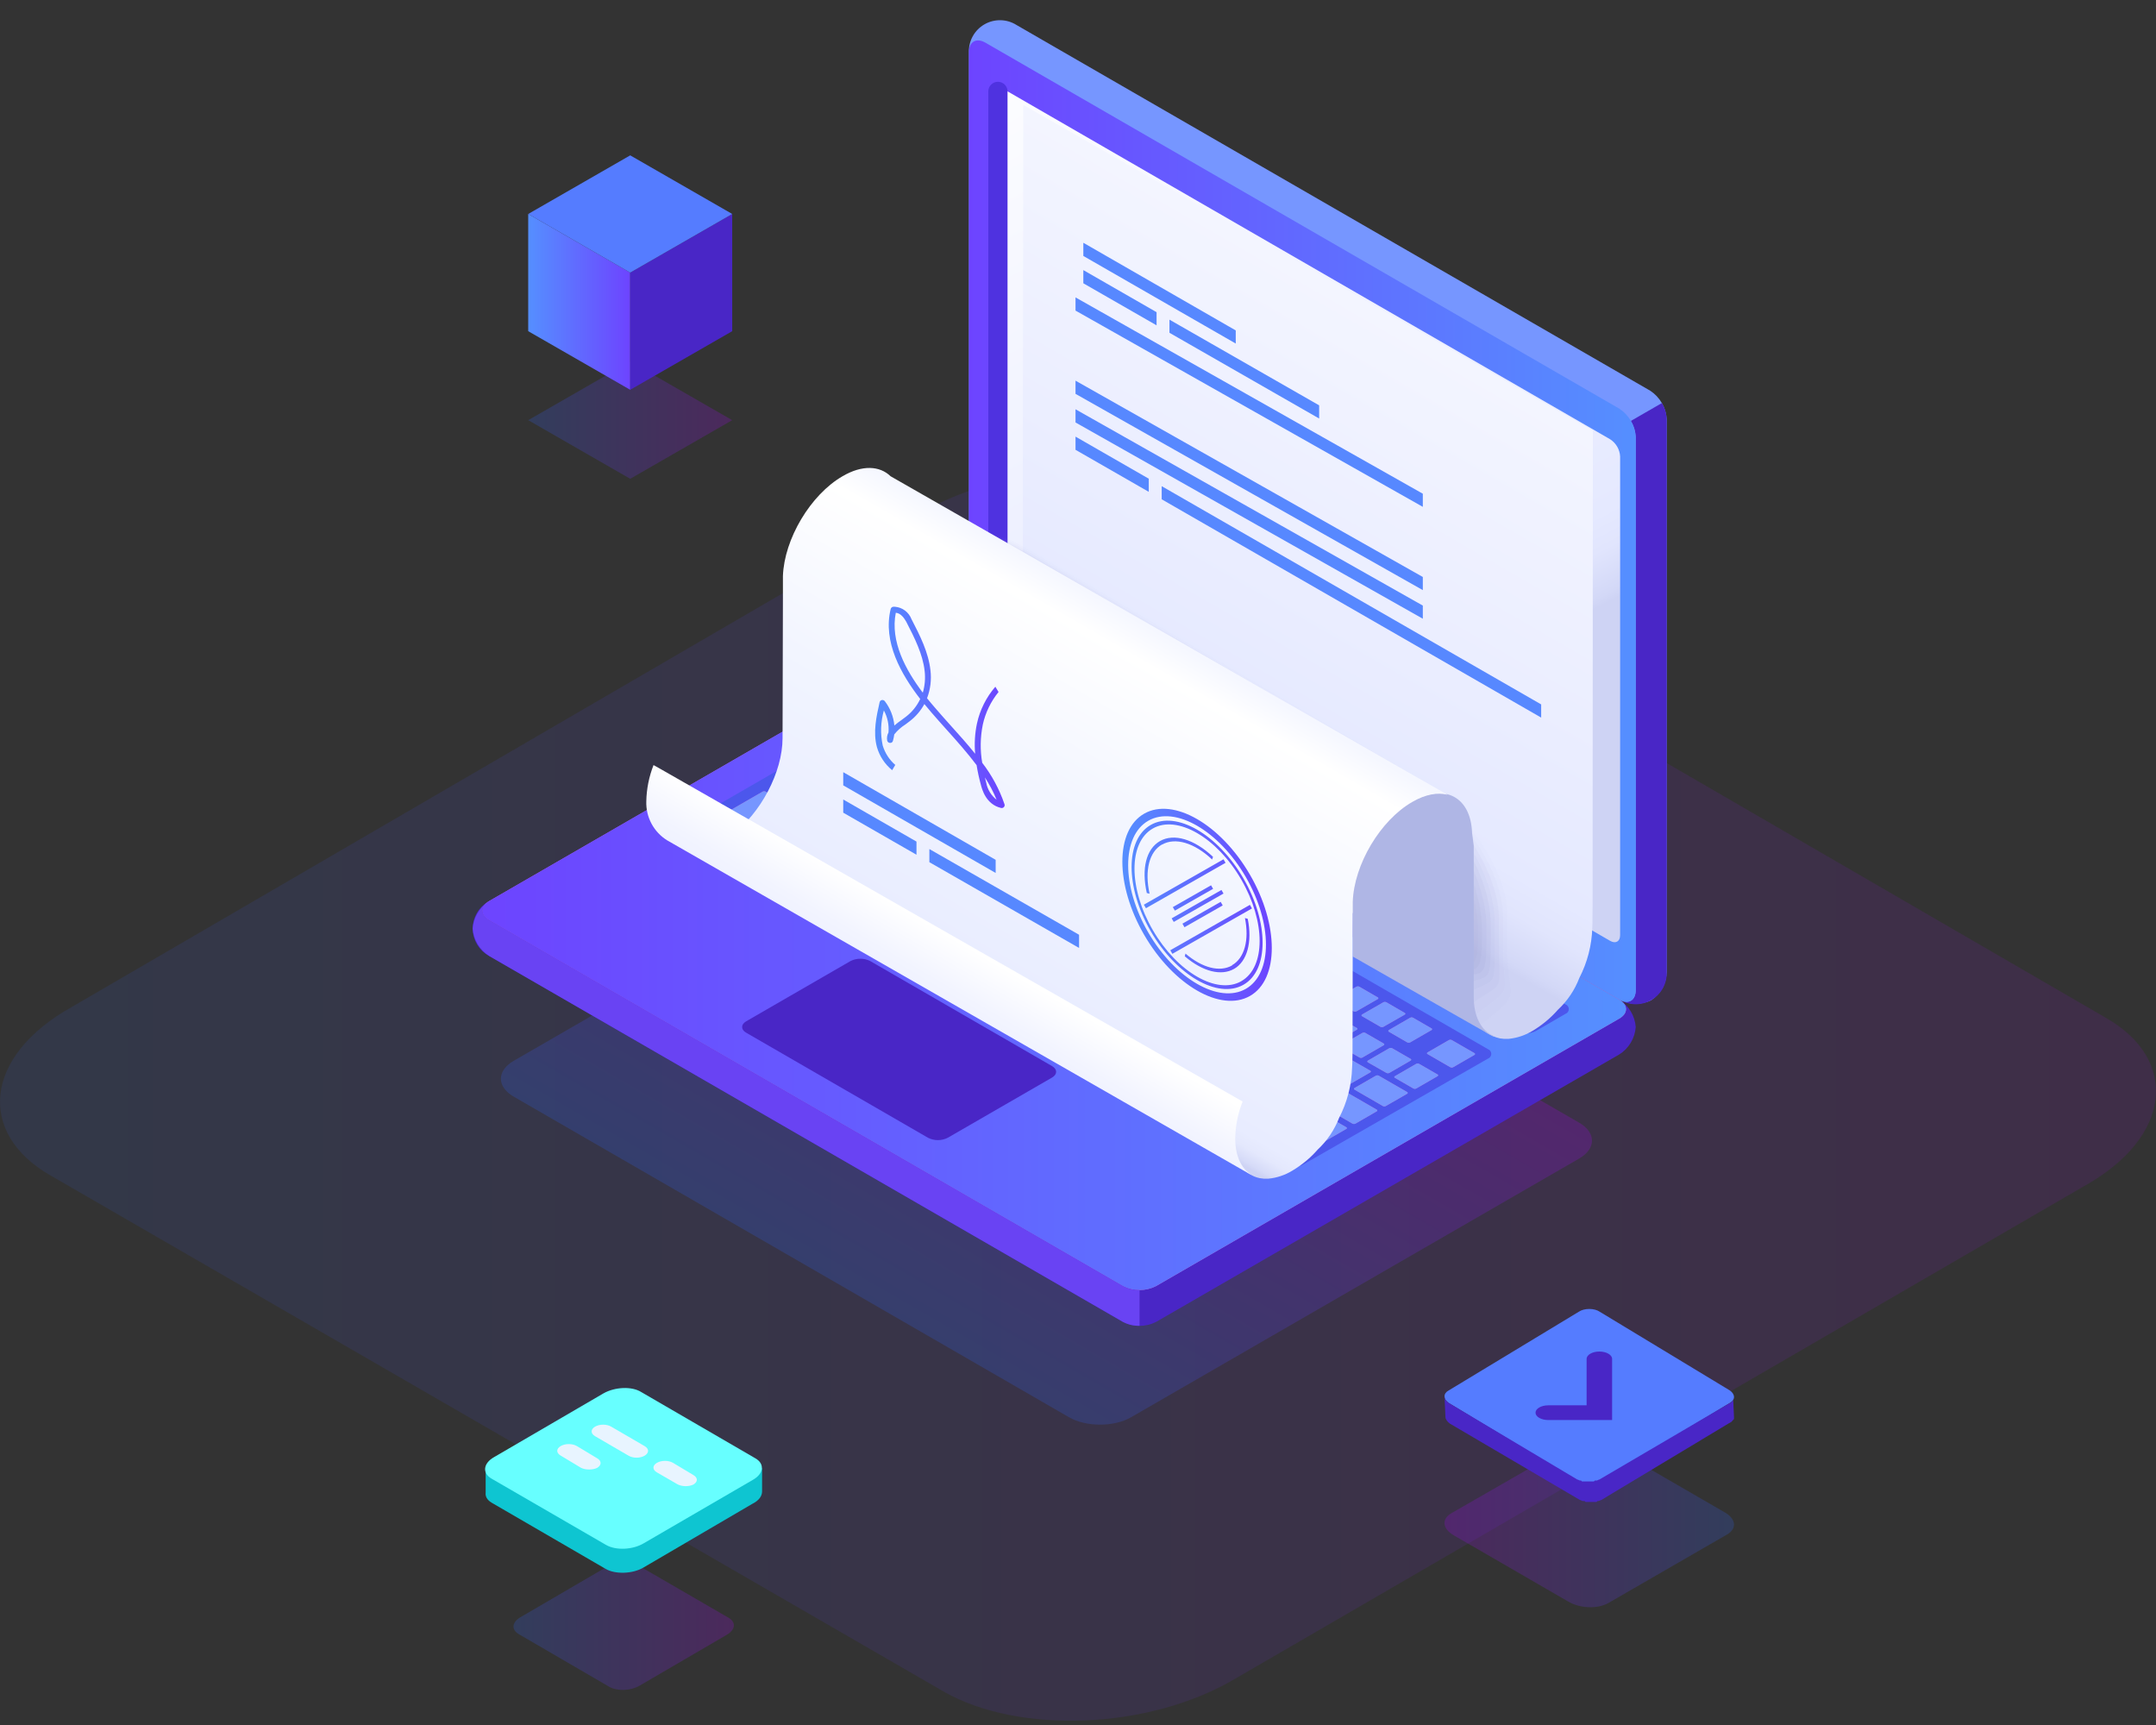 <svg xmlns="http://www.w3.org/2000/svg" width="260" height="208" fill="none"><rect width="100%" height="100%" fill="#333333" stroke="none"/><path fill="url(#a)" fill-opacity=".1" d="M113.894 204.023 6.106 141.745c-8.921-5.089-8.061-14.408 2.549-20.324L111.313 61.688c10.61-5.948 26.318-6.775 35.207-1.272l107.375 62.277c8.921 5.057 8.06 14.408-2.55 20.324l-102.244 59.32c-10.61 6.329-26.286 6.743-35.207 1.686Z"/><path fill="url(#b)" fill-opacity=".2" d="M61.961 132.24c-2.073-1.197-2.073-3.137 0-4.333L115.98 96.722c2.072-1.197 5.433-1.197 7.505 0l66.945 38.647c2.073 1.197 2.073 3.137 0 4.333l-54.018 31.185c-2.073 1.197-5.433 1.197-7.506 0L61.961 132.24Z"/><path fill="url(#c)" fill-opacity=".2" d="m193.911 193.32 14.378-8.299c1.215-.709 1.069-1.921-.361-2.7l-13.732-7.947c-1.43-.779-3.506-.923-4.721-.214l-14.454 8.306c-1.215.702-1.069 1.915.361 2.7l13.732 7.947c1.43.841 3.506.91 4.797.207Z"/><path fill="#557CFF" d="M208.608 167.66c.668.46.668 1.155 0 1.503l-15.676 9.483c-.669.459-1.892.459-2.554 0l-15.676-9.483c-.669-.459-.669-1.155 0-1.503l15.676-9.482c.668-.46 1.892-.46 2.554 0l15.676 9.482Z"/><path fill="#4926C6" fill-rule="evenodd" d="M192.872 162.968c.85 0 1.538.397 1.538.887v7.374h-7.699c-.849 0-1.537-.398-1.537-.888s.688-.888 1.537-.888h4.624v-5.598c0-.49.688-.887 1.537-.887Z" clip-rule="evenodd"/><path fill="#4926C6" d="m208.997 171.222.112-.115v-.223l-.112-2.472v.452l-.113.115-.113.114c-.113 0-.113.115-.219.115l-15.682 9.196c-.113 0-.219.115-.332.115h-.113c-.112 0-.112-.001-.219.114h-1.328c-.112 0-.112 0-.219-.114h-.113c-.112 0-.219-.115-.331-.115l-15.463-9.209c-.332-.223-.551-.446-.551-.783l.112 2.472c0 .223.219.561.551.784l15.682 9.208c.113 0 .22.115.332.115h.113c.113 0 .113 0 .219.115h1.222c.112 0 .112 0 .219-.115h.112c.113 0 .22-.115.332-.115l15.463-9.297c.113 0 .113-.115.219-.115l.113-.115c-.006-.012-.006-.012.107-.127Z"/><path fill="url(#d)" fill-opacity=".2" d="m76 57.733-12.301-7.069 12.301-7.069 12.301 7.069-12.301 7.069Z"/><path fill="url(#e)" d="M76 47.002 63.699 39.933V25.799l12.301 7.069v14.134Z"/><path fill="#4926C6" d="M88.301 39.933 76 47.002V32.868l12.301-7.069V39.933Z"/><path fill="#557CFF" d="m76 32.871-12.301-7.069 12.301-7.069 12.301 7.069-12.301 7.069Z"/><path fill="url(#f)" fill-opacity=".2" d="m73.496 203.407-10.946-6.369c-.925-.544-.814-1.474.275-2.072l10.454-6.099c1.089-.597 2.669-.708 3.594-.164l11.004 6.374c.925.54.814 1.47-.275 2.072l-10.454 6.099c-1.089.645-2.669.698-3.652.159Z"/><path fill="#0EC5D1" d="M91.901 179.824v-2.78H77.256h.106c-1.142-.656-3.213-.598-4.524.163l.433-.163H58.568v2.943c-.058.434.164.873.708 1.2l13.784 8.002c1.147.655 3.213.597 4.519-.164l13.123-7.679c.872-.434 1.2-.983 1.2-1.522Z"/><path fill="#67FFFF" d="m73.115 186.304-13.831-8.007c-1.147-.656-1.031-1.856.322-2.611l13.181-7.68c1.364-.766 3.377-.872 4.524-.164l13.784 8.002c1.147.656 1.031 1.855-.328 2.611l-13.123 7.627c-1.369.819-3.383.872-4.529.222Z"/><path fill="#E8F4FF" d="m75.785 175.517-4.033-2.347c-.539-.322-.539-.814 0-1.142.55-.322 1.416-.322 1.961 0l4.033 2.347c.544.322.544.814 0 1.147-.55.328-1.416.328-1.961-.005ZM81.661 178.952l-2.452-1.417c-.544-.322-.544-.813 0-1.141.55-.323 1.416-.323 1.961 0l2.452 1.469c.55.323.55.814 0 1.142-.544.269-1.411.269-1.961-.053ZM70.064 176.986l-2.452-1.475c-.55-.322-.55-.814 0-1.142.544-.322 1.416-.322 1.961 0l2.452 1.475c.539.322.539.814 0 1.147-.544.27-1.416.27-1.961-.005Z"/><path fill="#4926C6" d="M197.26 123.839c-.049.67-.255 1.319-.601 1.894-.347.576-.825 1.061-1.395 1.418l-55.852 32.248c-.619.312-1.303.475-1.996.475-.693 0-1.376-.163-1.995-.475l-76.423-44.124c-.602-.319-1.106-.795-1.457-1.379-.351-.583-.537-1.252-.537-1.933s.186-1.349.537-1.933c.351-.583.855-1.06 1.457-1.379l55.858-32.243c.617-.314 1.3-.478 1.992-.478.693 0 1.376.164 1.993.478l76.423 44.124c.57.355 1.047.84 1.394 1.414.347.575.553 1.223.602 1.893Z"/><path fill="#7696FF" d="M199.125 120.603c.555-.378 1.014-.881 1.338-1.469.325-.587.507-1.243.531-1.914V50.565c-.038-.691-.237-1.364-.583-1.964-.346-.6-.828-1.11-1.407-1.49L122.575 3.008c-.577-.361-1.241-.558-1.921-.57-.681-.012-1.352.162-1.941.502-.589.34-1.075.835-1.404 1.43-.33.595-.491 1.269-.466 1.95v66.634c.037.692.237 1.365.584 1.966.347.6.83 1.11 1.411 1.488l76.423 44.124c.594.313 1.253.482 1.924.494.671.013 1.336-.132 1.94-.423Z"/><path fill="#4926C6" d="M195.501 120.648c.579.311 1.23.463 1.887.442.656-.021 1.296-.216 1.854-.564.557-.348 1.013-.837 1.321-1.417.308-.581.457-1.232.432-1.889V50.565c-.022-.694-.223-1.371-.582-1.965l-3.742 2.157c.36.592.562 1.267.587 1.96v66.659c0 1.18-.77 1.712-1.757 1.271Z"/><path fill="url(#g)" d="M197.26 52.722v66.655c0 1.271-.892 1.788-1.996 1.155l-76.423-44.125c-.581-.378-1.064-.888-1.411-1.488s-.547-1.274-.584-1.966V6.299c0-1.271.891-1.788 1.995-1.15l76.423 44.119c.581.378 1.065.888 1.411 1.488.347.6.547 1.274.585 1.966Z"/><path fill="#BA68C8" d="m195.26 122.831-55.853 32.249c-.619.312-1.302.474-1.995.474-.693 0-1.377-.162-1.995-.474l-76.424-44.125c-1.099-.638-1.099-1.666 0-2.304l55.858-32.243c.617-.314 1.3-.478 1.993-.478.692 0 1.375.164 1.992.478l76.424 44.124c1.104.633 1.104 1.666 0 2.299Z"/><path fill="url(#h)" d="m195.26 122.831-55.853 32.249c-.619.312-1.302.474-1.995.474-.693 0-1.377-.162-1.995-.474l-76.424-44.125c-1.099-.638-1.099-1.666 0-2.304l55.858-32.243c.617-.314 1.3-.478 1.993-.478.692 0 1.375.164 1.992.478l76.424 44.124c1.104.633 1.104 1.666 0 2.299Z"/><path fill="url(#i)" d="m194.177 52.97-73.684-42.539c-.658-.385-1.195-.076-1.195.689v57.721c.023.415.143.818.35 1.178.208.36.497.666.845.893l73.684 42.539c.663.38 1.2.071 1.2-.689V55.041c-.022-.415-.143-.82-.351-1.18-.209-.36-.5-.665-.849-.891Z"/><path fill="#4C57EC" d="m176.252 114.143-58.41-33.993c-.309-.157-.651-.239-.998-.239-.346 0-.688.082-.997.239l-3.626 2.091c-.122.04-.228.117-.303.221-.075.104-.115.228-.115.356s.04.253.115.356c.075.104.181.181.303.221l58.42 33.988c.309.158.65.24.997.24s.689-.082.998-.24l3.616-2.091c.119-.041.223-.119.297-.222.074-.103.113-.226.113-.353 0-.127-.039-.25-.113-.353-.074-.103-.178-.181-.297-.222ZM188.779 121.104l-8.756-4.758c-.309-.158-.651-.24-.998-.24s-.688.082-.997.24l-3.626 2.091c-.122.04-.228.118-.303.221-.075.104-.115.229-.115.357 0 .128.04.252.115.356.075.104.181.181.303.221l8.766 4.753c.309.157.651.239.998.239.346 0 .688-.082.997-.239l3.616-2.092c.12-.041.224-.118.297-.221.074-.103.113-.227.113-.353 0-.127-.039-.251-.113-.354-.073-.103-.177-.18-.297-.221ZM179.427 126.502l-70.933-40.949c-.309-.157-.651-.239-.998-.239s-.689.082-.998.239L84.18 98.437c-.12.041-.224.119-.297.222-.074.103-.113.227-.113.353 0 .127.04.25.113.353.074.103.177.181.297.222l70.858 40.898c.31.157.651.238.998.238s.688-.081.998-.238l22.393-12.832c.12-.041.224-.119.298-.222.073-.103.113-.226.113-.353 0-.127-.04-.25-.113-.353-.074-.103-.178-.181-.298-.222Z"/><path fill="#BA68C8" d="m115.844 103.972-2.223-1.281c-.096-.056-.086-.147 0-.203l2.567-1.484c.056-.027.116-.041.178-.041.061 0 .122.014.177.041l2.233 1.261c.096.051.091.147 0 .203l-2.567 1.484c-.055.032-.117.051-.18.054-.064.004-.127-.008-.185-.034Zm4.396-5.095 2.223 1.282c.091.055.086.146 0 .207l-2.568 1.484c-.055.028-.115.042-.177.042-.061 0-.122-.014-.177-.042l-2.218-1.281c-.096-.056-.091-.147 0-.208l2.567-1.479c.054-.028.114-.044.174-.044.061-.001.121.013.176.039Zm7.176 4.143 3.757 2.172c.097.056.091.147 0 .203l-2.567 1.484c-.055.029-.116.044-.177.044-.062 0-.123-.015-.178-.044l-3.757-2.168c-.097-.055-.091-.147 0-.202l2.567-1.484c.053-.026.111-.04.169-.04.059-.001.117.011.171.035h.015Zm-3.93-2.269 2.223 1.286c.091.051.086.142 0 .203l-2.567 1.484c-.055.027-.116.042-.178.042-.061 0-.122-.015-.177-.042l-2.218-1.282c-.096-.055-.091-.146 0-.202l2.547-1.494c.055-.027.116-.041.177-.041.062 0 .123.014.178.041l.015.005Zm8.7 5.059 2.233 1.256c.097.056.092.147 0 .203l-2.567 1.483c-.055.028-.116.042-.177.042-.062 0-.122-.014-.178-.042l-2.223-1.286c-.091-.051-.086-.147 0-.202l2.558-1.454c.055-.027.115-.042.177-.042.061 0 .122.015.177.042Zm3.246 1.874 2.218 1.281c.097.056.092.147 0 .203l-2.567 1.483c-.055.028-.116.042-.177.042-.062 0-.123-.014-.178-.042l-2.233-1.296c-.091-.051-.086-.142 0-.203l2.568-1.483c.056-.032.119-.05.183-.051.065-.002.129.012.186.041v.025Zm-10.128 6.001-2.223-1.281c-.091-.056-.086-.147 0-.203l2.567-1.484c.055-.029.116-.044.178-.044.061 0 .122.015.177.044l2.223 1.282c.091.055.086.146 0 .202l-2.568 1.484c-.054.029-.115.044-.177.044-.062 0-.122-.015-.177-.044Zm3.246 1.879-2.223-1.287c-.091-.05-.086-.146 0-.202l2.567-1.484c.055-.028.116-.042.178-.042.061 0 .122.014.177.042l2.223 1.281c.091.056.086.147 0 .203l-2.567 1.484c-.052.024-.108.037-.164.038-.057.001-.114-.011-.166-.033h-.025Zm3.246 1.873-2.223-1.286c-.091-.05-.086-.142 0-.202l2.568-1.484c.055-.028.115-.042.177-.042.061 0 .122.014.177.042l2.223 1.281c.091.056.086.147 0 .203l-2.567 1.483c-.05.028-.105.044-.162.049-.057.004-.114-.004-.167-.023l-.026-.021Zm3.246 1.874-2.223-1.281c-.091-.056-.086-.147 0-.208l2.613-1.483c.055-.028.116-.042.178-.042.061 0 .122.014.177.042l2.223 1.281c.091.056.086.147 0 .207l-2.568 1.479c-.056.033-.121.051-.186.052-.066.001-.131-.015-.188-.047h-.026Zm-15.977-13.465-2.223-1.282c-.097-.055-.086-.146 0-.202l2.567-1.484c.055-.029.116-.044.177-.044.062 0 .123.015.178.044l2.218 1.281c.096.056.091.147 0 .203l-2.568 1.484c-.05.024-.106.036-.162.036-.056 0-.111-.012-.162-.036h-.025Zm2.993 5.965-4.953-2.861c-.096-.051-.091-.142 0-.203l6.239-3.6c.055-.029.116-.044.177-.044.062 0 .123.015.178.044l2.618 1.473c.091.056.086.147 0 .203l-3.302 1.909c-.101.056-.106.147 0 .203l2.051 1.185c.091.05.086.147 0 .202l-2.568 1.484c-.062.039-.133.061-.207.062-.073.001-.145-.019-.208-.057h-.025Zm16.595-2.279 2.218 1.282c.096.055.091.146 0 .202l-2.567 1.484c-.055.027-.116.041-.178.041-.061 0-.122-.014-.177-.041l-2.223-1.281c-.091-.056-.086-.147 0-.208l2.568-1.484c.059-.032.125-.048.193-.047.067.001.133.019.191.052h-.025Zm3.246 1.874 2.218 1.281c.097.056.092.147 0 .208l-2.567 1.479c-.055.028-.116.043-.177.043-.062 0-.123-.015-.178-.043l-2.218-1.271c-.091-.056-.086-.147 0-.208l2.568-1.484c.058-.033.123-.05.189-.051.066-.001.132.015.191.046h-.026Zm16.206 21.016c-.055.028-.116.042-.178.042-.061 0-.122-.014-.177-.042l-2.218-1.281c-.096-.056-.091-.147 0-.202l2.568-1.484c.054-.029.115-.044.177-.044.062 0 .122.015.177.044l2.223 1.281c.091.051.086.147 0 .203l-2.572 1.483Zm9.789-6.021 2.223 1.281c.091.056.086.147 0 .203l-2.568 1.484c-.055.027-.115.041-.177.041-.061 0-.122-.014-.177-.041l-2.239-1.276c-.091-.051-.086-.147 0-.203l2.568-1.484c.057-.031.12-.047.184-.048.065-.001.128.014.186.043Zm-5.227 4.396c-.054.029-.115.044-.177.044-.062 0-.122-.015-.177-.044l-2.218-1.281c-.096-.056-.091-.147 0-.203l2.567-1.484c.055-.029.116-.044.178-.044.061 0 .122.015.177.044l2.233 1.276c.096.056.086.147 0 .203l-2.583 1.489Zm-10.255 2.765-2.218-1.281c-.096-.056-.091-.147 0-.208l2.568-1.484c.055-.027.116-.042.177-.042.062 0 .122.015.177.042l2.224 1.281c.091.056.086.147 0 .208l-2.568 1.479c-.055.03-.116.047-.179.048-.063 0-.125-.014-.181-.043Zm3.601 1.868c-.055.028-.116.042-.177.042-.062 0-.122-.014-.177-.042l-2.218-1.281c-.097-.055-.092-.147 0-.207l2.567-1.479c.055-.029.116-.043.177-.043.062 0 .123.014.178.043l2.223 1.281c.091.056.086.147 0 .208l-2.573 1.478Zm8.635-10.882 2.223 1.281c.091.056.086.147 0 .202l-2.568 1.484c-.054.029-.115.044-.177.044-.062 0-.123-.015-.177-.044l-2.224-1.281c-.091-.056-.086-.147 0-.203l2.573-1.483c.054-.028.114-.043.175-.043.061 0 .121.015.175.043Zm-16.231-9.374 2.208 1.271c.096.056.091.147 0 .208l-2.568 1.483c-.055.028-.115.042-.177.042-.062 0-.122-.014-.177-.042l-2.223-1.281c-.092-.056-.086-.147 0-.208l2.567-1.478c.055-.034.118-.053.183-.056.065-.003.129.011.187.041v.02Zm12.984 7.5 2.224 1.281c.091.051.086.147 0 .203l-2.568 1.483c-.055.028-.116.042-.177.042-.062 0-.122-.014-.177-.042l-2.224-1.281c-.091-.055-.086-.147 0-.202l2.568-1.484c.053-.032.113-.051.175-.054.061-.004.123.008.179.034v.02Zm-16.23-9.374 2.218 1.281c.096.056.091.147 0 .208l-2.568 1.479c-.054.028-.115.044-.177.044-.062 0-.123-.016-.177-.044l-2.223-1.282c-.092-.055-.086-.146 0-.207l2.567-1.484c.055-.031.116-.048.178-.051.063-.003.125.01.182.036v.02Zm6.467 3.727 2.218 1.282c.096.055.091.146 0 .207L151.288 120c-.055.028-.115.042-.177.042-.062 0-.122-.014-.177-.042l-2.223-1.281c-.092-.056-.087-.147 0-.208l2.567-1.479c.055-.03.116-.047.179-.047.063-.001.125.013.181.042Zm3.246 1.874 2.218 1.286c.096.051.091.142 0 .203l-2.568 1.484c-.055.027-.115.042-.177.042-.061 0-.122-.015-.177-.042l-2.223-1.282c-.091-.055-.086-.146 0-.202l2.567-1.484c.059-.033.125-.051.192-.052.067-.001.134.015.193.047h-.025Zm3.246 1.874 2.218 1.286c.096.051.091.142 0 .203l-2.567 1.483c-.055.028-.116.042-.178.042-.061 0-.122-.014-.177-.042l-2.223-1.281c-.091-.055-.086-.147 0-.202l2.567-1.484c.059-.033.125-.051.192-.052.067-.001.134.015.193.047h-.025Zm-16.595 2.284-2.224-1.282c-.091-.055-.086-.146 0-.207l2.568-1.484c.055-.028.116-.042.177-.042.062 0 .122.014.177.042l2.224 1.281c.091.056.086.147 0 .208l-2.543 1.453c-.052.034-.111.054-.173.06-.062.005-.124-.005-.181-.029h-.025Zm-28.512-28.324 2.224 1.281c.091.056.086.147 0 .208l-2.568 1.479c-.055.029-.116.044-.177.044-.062 0-.123-.015-.178-.044l-2.218-1.281c-.096-.056-.091-.147 0-.208l2.568-1.479c.057-.032.122-.049.187-.049.066 0 .13.017.188.049h-.026Zm3.93 2.269 2.223 1.281c.091.056.086.147 0 .208l-2.567 1.484c-.055.028-.116.042-.177.042-.062 0-.123-.014-.178-.042l-2.218-1.281c-.096-.056-.091-.147 0-.208l2.568-1.479c.057-.033.121-.05.186-.051.066-.001.131.015.188.046h-.025Zm-7.176-4.143 2.249 1.302c.091.056.086.147 0 .208l-2.568 1.479c-.054.029-.115.044-.177.044-.062 0-.123-.015-.177-.044l-2.218-1.281c-.097-.056-.092-.147 0-.208l2.567-1.484c.053-.029.112-.046.173-.048.061-.003.121.009.177.033h-.026Zm16.803 17.325-2.218-1.282c-.096-.055-.091-.147 0-.202l2.568-1.484c.054-.029.115-.044.177-.044.062 0 .122.015.177.044l2.223 1.281c.091.056.086.147 0 .203l-2.567 1.484c-.052.025-.11.038-.167.038-.058 0-.116-.013-.168-.038h-.025Zm-20.403-19.194c.055-.028.115-.042.177-.042.061 0 .122.014.177.042l2.223 1.281c.091.056.086.147 0 .208l-2.567 1.479c-.055.029-.116.044-.178.044-.061 0-.122-.015-.177-.044l-2.218-1.281c-.096-.056-.091-.147 0-.208l2.563-1.479Zm32.111 30.193-2.223-1.281c-.091-.056-.086-.147 0-.208l2.568-1.484c.055-.027.116-.042.177-.042.062 0 .122.015.177.042l2.264 1.271c.091.056.086.147 0 .208l-2.568 1.479c-.055.034-.118.053-.182.055-.065.003-.129-.011-.187-.04h-.026ZM98.504 98.214l-2.218-1.281c-.096-.056-.091-.147 0-.203l2.568-1.484c.055-.029.115-.044.177-.044.062 0 .123.015.177.044l2.223 1.281c.092.051.087.147 0 .203l-2.567 1.484c-.056.028-.117.043-.18.043-.062 0-.124-.015-.18-.043Zm6.918-.243-2.223-1.281c-.096-.056-.086-.147 0-.203l2.567-1.484c.055-.027.116-.041.178-.041.061 0 .122.014.177.041l2.218 1.281c.096.056.091.147 0 .208l-2.568 1.484c-.055.024-.116.034-.177.031-.06-.004-.119-.021-.172-.051v.015Zm-2.887-4.841c.055-.029.116-.044.178-.044.061 0 .122.015.177.044l2.218 1.281c.096.056.091.147 0 .208l-2.568 1.484c-.055.028-.115.042-.177.042-.061 0-.122-.014-.177-.042l-2.223-1.281c-.096-.056-.086-.147 0-.208l2.572-1.484Zm-.683-.395-6.239 3.601c-.055.028-.116.042-.177.042-.061 0-.122-.014-.177-.042l-2.218-1.281c-.096-.056-.091-.147 0-.203l6.239-3.601c.055-.029.115-.044.177-.044.062 0 .123.015.177.044l2.218 1.281c.106.035.101.111 0 .187v.015Zm7.53 4.132 2.218 1.286c.097.051.091.142 0 .203l-2.567 1.484c-.055.028-.116.042-.177.042-.062 0-.123-.014-.178-.042l-2.223-1.281c-.096-.056-.086-.147 0-.203l2.568-1.484c.054-.031.115-.049.177-.053.062-.004.125.008.182.033v.015Zm24.43 14.093 2.223 1.282c.091.055.086.147 0 .202l-2.568 1.484c-.055.027-.115.041-.177.041-.061 0-.122-.014-.177-.041l-2.218-1.286c-.096-.051-.091-.142 0-.203l2.567-1.484c.055-.026.115-.039.176-.038.06.001.12.016.174.043Zm-31.707-10.893c-.055.029-.116.044-.177.044-.062 0-.123-.015-.178-.044l-2.218-1.281c-.096-.056-.091-.147 0-.203l2.568-1.484c.055-.029.115-.044.177-.044.062 0 .123.015.177.044l2.224 1.281c.091.056.086.147 0 .203l-2.573 1.483Zm28.461 9.02 2.223 1.281c.091.056.086.147 0 .202l-2.568 1.484c-.055.027-.116.042-.177.042-.061 0-.122-.015-.177-.042l-2.218-1.286c-.097-.051-.091-.147 0-.203l2.567-1.483c.055-.026.115-.039.176-.039.06.001.12.016.174.044Zm24.333 21.462c-.055.027-.116.042-.177.042-.062 0-.122-.015-.178-.042l-2.223-1.282c-.091-.055-.086-.146 0-.202l2.583-1.479c.055-.027.116-.041.177-.041.062 0 .122.014.178.041l2.223 1.286c.091.051.086.142 0 .203l-2.583 1.474Zm4.882-4.594 2.223 1.282c.096.05.086.147 0 .202l-2.568 1.484c-.055.028-.115.042-.177.042-.061 0-.122-.014-.177-.042l-2.218-1.281c-.096-.056-.091-.147 0-.203l2.567-1.484c.054-.028.114-.042.175-.042.061 0 .121.014.175.042Zm-8.483 2.725-2.218-1.281c-.096-.056-.091-.147 0-.203l2.558-1.484c.055-.027.115-.041.177-.041.061 0 .122.014.177.041l2.223 1.287c.091.05.086.141 0 .202l-2.567 1.484c-.055.026-.115.039-.176.038-.06-.001-.12-.015-.174-.043Zm-3.246-1.874-2.223-1.281c-.091-.056-.086-.147 0-.208l2.568-1.478c.054-.029.115-.044.177-.044.062 0 .122.015.177.044l2.223 1.281c.091.056.086.147 0 .207l-2.567 1.484c-.056.027-.117.041-.178.04-.062-.001-.122-.016-.177-.045Zm-3.246-1.874-2.223-1.281c-.091-.055-.086-.147 0-.207l2.567-1.479c.055-.029.116-.044.178-.044.061 0 .122.015.177.044l2.223 1.281c.091.056.086.147 0 .208l-2.567 1.484c-.056.026-.117.04-.178.039-.062-.001-.122-.016-.177-.045Zm11.729-.855 2.223 1.286c.096.051.086.142 0 .202l-2.568 1.484c-.055.028-.115.042-.177.042-.061 0-.122-.014-.177-.042l-2.218-1.281c-.096-.056-.091-.147 0-.203l2.577-1.478c.053-.027.11-.041.169-.043.059-.002.117.009.171.033Zm-3.246-1.874 2.223 1.286c.091.051.086.142 0 .203l-2.568 1.484c-.055.027-.115.042-.177.042-.062 0-.122-.015-.177-.042l-2.218-1.282c-.097-.055-.092-.147 0-.202l2.567-1.484c.054-.027.114-.042.174-.043.061-.001.121.012.176.038Zm-12.985-7.495 2.218 1.281c.091.056.086.147 0 .208l-2.567 1.478c-.055.029-.116.044-.178.044-.061 0-.122-.015-.177-.044l-2.218-1.281c-.096-.055-.091-.147 0-.207l2.568-1.484c.055-.027.116-.041.177-.04.062.001.122.016.177.045Zm3.246 1.874 2.223 1.281c.092.056.086.147 0 .208l-2.567 1.478c-.055.029-.116.044-.177.044-.062 0-.123-.015-.178-.044l-2.218-1.281c-.096-.056-.091-.147 0-.208l2.568-1.483c.052-.024.11-.036.167-.035.058.001.115.014.167.04h.015Zm-6.492-3.748 2.223 1.281c.091.056.086.147 0 .203l-2.567 1.484c-.056.027-.116.041-.178.041-.061 0-.122-.014-.177-.041l-2.218-1.287c-.096-.05-.091-.141 0-.202l2.567-1.484c.055-.026.115-.039.176-.038.06.001.12.016.174.043Zm12.984 7.495 2.224 1.281c.091.056.086.147 0 .208l-2.568 1.484c-.055.027-.116.042-.177.042-.062 0-.122-.015-.177-.042l-2.219-1.281c-.096-.056-.091-.147 0-.208l2.568-1.479c.054-.028.113-.043.174-.044.061-.001.121.012.175.039Zm-3.246-1.874 2.223 1.282c.092.055.087.146 0 .207l-2.567 1.484c-.055.028-.116.042-.177.042-.062 0-.123-.014-.178-.042l-2.218-1.281c-.096-.056-.091-.147 0-.208l2.563-1.468c.055-.029.115-.044.177-.044.062 0 .123.015.177.044v-.016Zm2.37 13.233-2.218-1.281c-.096-.056-.091-.147 0-.208l2.568-1.484c.055-.027.115-.042.177-.042.062 0 .122.015.177.042l2.223 1.282c.092.055.087.147 0 .207l-2.567 1.479c-.055.03-.116.047-.179.048-.063.001-.125-.014-.181-.043Zm19.052-1.924 2.567-1.484c.055-.028.116-.042.178-.042.061 0 .122.014.177.042l2.223 1.281c.091.056.086.147 0 .203l-2.568 1.483c-.055.028-.115.042-.177.042-.061 0-.122-.014-.177-.042l-2.223-1.286c-.107-.045-.102-.137 0-.197Zm-4.867 1.428 2.568-1.484c.055-.028.115-.042.177-.042.061 0 .122.014.177.042l3.418 1.97c.097.056.092.147 0 .208l-2.572 1.478c-.055.029-.116.044-.177.044-.062 0-.123-.015-.178-.044l-3.413-1.975c-.106-.045-.101-.142 0-.197Zm8.807-4.295 2.567-1.483c.055-.028.116-.042.177-.042.062 0 .123.014.178.042l2.734 1.575c.092.055.086.146 0 .207l-2.567 1.484c-.055.028-.116.042-.177.042-.062 0-.123-.014-.178-.042l-2.734-1.58c-.107-.051-.102-.147 0-.203Zm-2.097-1.21c-.055.029-.115.044-.177.044-.062 0-.123-.015-.177-.044l-2.218-1.281c-.097-.056-.092-.147 0-.203l2.567-1.484c.055-.028.116-.043.177-.043.062 0 .123.015.178.043l2.223 1.282c.091.055.086.147 0 .202l-2.573 1.484Zm-11.232 7.13 2.567-1.483c.055-.029.116-.044.178-.044.061 0 .122.015.177.044l4.274 2.466c.091.05.086.142 0 .202l-2.568 1.484c-.055.028-.115.042-.177.042-.061 0-.122-.014-.177-.042l-4.269-2.466c-.106-.056-.106-.147-.005-.203Zm-2.132 3.003 2.567-1.478c.055-.029.116-.044.178-.044.061 0 .122.015.177.044l2.734 1.58c.097.055.092.147 0 .202l-2.572 1.484c-.055.029-.116.044-.177.044-.062 0-.123-.015-.178-.044l-2.729-1.575c-.107-.061-.102-.152.005-.213h-.005Zm-10.772-24.07c-.054.029-.115.044-.177.044-.062 0-.123-.015-.177-.044l-2.218-1.281c-.097-.056-.091-.147 0-.207l2.567-1.484c.055-.028.116-.042.177-.042.062 0 .123.014.178.042l2.223 1.281c.091.056.086.147 0 .208l-2.573 1.483Zm6.493 3.753c-.055.028-.116.042-.178.042-.061 0-.122-.014-.177-.042l-2.218-1.281c-.096-.056-.091-.147 0-.208l2.567-1.479c.055-.028.116-.043.178-.043.061 0 .122.015.177.043l2.223 1.282c.091.055.086.146 0 .207l-2.572 1.479Zm14.412 8.31c-.055.028-.116.042-.177.042-.062 0-.122-.014-.177-.042l-2.218-1.281c-.097-.056-.092-.147 0-.203l2.572-1.478c.055-.027.116-.042.177-.042.062 0 .123.015.178.042l2.223 1.286c.091.051.086.147 0 .203l-2.578 1.473Zm-17.643-10.189c-.055.029-.116.044-.178.044-.061 0-.122-.015-.177-.044l-2.218-1.281c-.096-.056-.091-.147 0-.208l2.568-1.484c.055-.027.115-.042.177-.042.061 0 .122.015.177.042l2.223 1.282c.091.055.086.147 0 .207l-2.572 1.484Zm6.492 3.753c-.055.027-.116.042-.177.042-.062 0-.123-.015-.178-.042l-2.218-1.282c-.096-.055-.091-.146 0-.207l2.583-1.469c.055-.028.116-.043.177-.043.062 0 .123.015.177.043l2.178 1.266c.091.056.086.147 0 .208l-2.542 1.484Zm-.75 18.687c.055-.029.116-.044.178-.044.061 0 .122.015.177.044l3.418 1.969c.091.056.086.147 0 .208l-2.567 1.479c-.055.029-.116.044-.178.044-.061 0-.122-.015-.177-.044l-3.418-1.975c-.091-.056-.086-.147 0-.203l2.567-1.478Zm5.409-15.998c-.055.027-.116.042-.177.042-.062 0-.123-.015-.178-.042l-2.218-1.281c-.096-.056-.091-.147 0-.203l2.568-1.484c.055-.027.116-.041.177-.041.062 0 .122.014.177.041l2.224 1.286c.091.051.086.142 0 .203l-2.573 1.479Zm3.246 1.874c-.055.027-.116.042-.177.042-.062 0-.122-.015-.177-.042l-2.219-1.282c-.096-.055-.091-.147 0-.202l2.563-1.479c.055-.027.116-.041.177-.041.062 0 .122.014.177.041l2.224 1.286c.091.051.086.142 0 .203l-2.568 1.474Zm-68.797-20.596c.055-.029.116-.044.177-.044.062 0 .122.015.177.044l5.469 3.155c.091.055.086.146 0 .207l-2.567 1.484c-.055.028-.116.042-.177.042-.062 0-.122-.014-.177-.042l-5.464-3.155c-.096-.056-.091-.147 0-.208l2.562-1.483Zm7.176 4.142c.055-.028.116-.043.177-.043.062 0 .123.015.178.043l2.223 1.271c.091.056.086.147 0 .208l-2.568 1.484c-.055.027-.115.042-.177.042-.061 0-.122-.015-.177-.042l-2.218-1.282c-.096-.055-.091-.147 0-.207l2.562-1.474Zm43.972 24.308-2.218-1.286c-.096-.051-.091-.142 0-.203l2.568-1.484c.055-.027.116-.042.177-.042.062 0 .122.015.177.042l2.223 1.282c.092.055.087.147 0 .202l-2.567 1.484c-.056.035-.119.055-.184.059-.066.005-.131-.007-.191-.034l.015-.02Zm-37.474-20.581c.055-.027.115-.041.177-.041.061 0 .122.014.177.041l2.223 1.287c.091.05.086.141 0 .202l-2.567 1.484c-.055.028-.116.042-.178.042-.061 0-.122-.014-.177-.042l-2.218-1.281c-.096-.056-.091-.147 0-.203l2.563-1.489Zm-16.915-9.764c.055-.028.116-.043.177-.043.062 0 .122.015.177.043l2.203 1.296c.091.056.086.147 0 .208l-2.568 1.478c-.055.029-.115.044-.177.044-.062 0-.123-.015-.177-.044l-2.218-1.281c-.096-.056-.091-.147 0-.208l2.583-1.494Zm-5.814-.395 6.239-3.601c.055-.028.116-.042.177-.042.062 0 .122.014.177.042l2.218 1.281c.096.056.091.147 0 .203l-6.239 3.6c-.055.029-.116.044-.177.044-.062 0-.123-.015-.177-.044l-2.218-1.281c-.127-.03-.121-.121-.02-.182l.02-.02Zm34.861 17.163c.055-.027.116-.041.178-.041.061 0 .122.014.177.041l2.729 1.58c.097.056.092.147 0 .203l-2.567 1.483c-.055.028-.116.042-.177.042-.062 0-.123-.014-.178-.042l-2.734-1.58c-.097-.055-.091-.146 0-.202l2.572-1.484Zm-8.204-4.735c.055-.027.116-.041.178-.041.061 0 .122.014.177.041l3.418 1.975c.096.056.086.147 0 .203l-2.567 1.483c-.056.028-.116.042-.178.042-.061 0-.122-.014-.177-.042l-3.413-1.975c-.096-.055-.091-.146 0-.202l2.562-1.484Zm15.699 9.075c.055-.027.116-.041.177-.041.062 0 .123.014.178.041l18.281 10.574c.097.051.087.142 0 .203l-2.567 1.483c-.055.028-.116.042-.177.042-.062 0-.123-.014-.178-.042l-18.281-10.553c-.091-.056-.086-.147 0-.203l2.567-1.504Zm19.305 11.141c.055-.027.116-.041.177-.041.062 0 .122.014.177.041l2.735 1.58c.096.056.091.147 0 .208l-2.568 1.479c-.054.028-.115.043-.177.043-.061 0-.122-.015-.177-.043l-2.735-1.58c-.096-.056-.091-.147 0-.203l2.568-1.484Zm-23.062-13.319c.055-.027.115-.042.177-.042.061 0 .122.015.177.042l2.735 1.58c.091.051.086.142 0 .203l-2.568 1.484c-.055.027-.115.042-.177.042-.062 0-.122-.015-.177-.042l-2.735-1.575c-.091-.056-.086-.147 0-.208l2.568-1.484Zm26.84 15.487c.055-.028.115-.042.177-.042.062 0 .122.014.177.042l2.73 1.58c.096.05.091.147 0 .202l-2.568 1.484c-.055.028-.115.042-.177.042-.061 0-.122-.014-.177-.042l-2.735-1.575c-.096-.056-.091-.147 0-.208l2.573-1.483Zm-34.345-19.827c.055-.027.115-.042.177-.042.061 0 .122.015.177.042l2.735 1.58c.096.051.091.142 0 .203l-2.573 1.484c-.054.027-.114.042-.175.042-.06 0-.12-.015-.174-.042l-2.735-1.575c-.096-.056-.091-.147 0-.208l2.568-1.484Zm-11.618-6.705c.055-.027.116-.041.178-.041.061 0 .122.014.177.041l2.223 1.287c.091.05.086.142 0 .202l-2.568 1.484c-.055.028-.115.042-.177.042-.061 0-.122-.014-.177-.042l-2.218-1.281c-.096-.056-.091-.147 0-.203l2.562-1.489Zm-7.09-5.165-2.223-1.286c-.096-.051-.086-.142 0-.203l2.567-1.453c.055-.028.116-.042.177-.042.061 0 .122.014.177.042l2.178 1.271c.096.056.091.147 0 .202l-2.568 1.484c-.053.027-.112.042-.171.044-.059.002-.119-.01-.173-.034l.035-.025Zm14.514-.096-2.223-1.281c-.096-.056-.086-.147 0-.203l2.568-1.484c.055-.027.116-.041.177-.041.061 0 .122.014.177.041l2.218 1.286c.097.051.092.142 0 .203l-2.567 1.484c-.057.036-.123.057-.19.06-.067.004-.135-.01-.195-.04l.035-.025Zm7.354 12.721-6.493-3.748c-.096-.055-.086-.146 0-.207l2.568-1.479c.054-.029.115-.044.177-.044.062 0 .123.015.177.044l6.493 3.748c.091.055.086.146 0 .207l-2.568 1.484c-.058.037-.124.058-.192.062-.069.003-.137-.011-.198-.042l.036-.025Zm-18.267-10.761c-.055.028-.115.043-.177.043-.062 0-.123-.015-.177-.043l-2.224-1.282c-.096-.055-.086-.146 0-.207l2.568-1.484c.055-.028.116-.042.177-.042.062 0 .122.014.177.042l2.219 1.281c.096.056.091.147 0 .208l-2.563 1.484Zm3.312-2.107-2.218-1.286c-.096-.051-.091-.147 0-.203l2.567-1.484c.055-.028.116-.042.178-.042.061 0 .122.014.177.042l2.198 1.287c.091.055.086.146 0 .202l-2.568 1.484c-.055.034-.117.054-.181.058-.065.004-.129-.007-.188-.033l.035-.025Zm18.201 14.742-2.218-1.282c-.097-.055-.092-.146 0-.207l2.567-1.479c.055-.029.116-.044.177-.044.062 0 .123.015.178.044l2.223 1.281c.091.056.086.147 0 .208l-2.568 1.484c-.058.038-.125.059-.195.063-.069.003-.138-.011-.2-.043l.036-.025Zm-14.337-8.493c-.055.029-.116.043-.177.043-.062 0-.123-.014-.177-.043l-2.224-1.281c-.096-.056-.086-.147 0-.208l2.568-1.478c.055-.029.115-.044.177-.044.062 0 .123.015.177.044l2.219 1.281c.096.055.091.147 0 .207l-2.563 1.479Zm30.532 17.892-2.218-1.286c-.096-.051-.091-.147 0-.203l2.567-1.484c.055-.027.116-.042.178-.042.061 0 .122.015.177.042l2.223 1.281c.091.056.086.147 0 .203l-2.568 1.484c-.055.029-.116.044-.179.045-.062.001-.124-.013-.18-.04Zm-3.246-1.879-2.218-1.281c-.097-.056-.091-.147 0-.203l2.567-1.484c.055-.028.116-.043.177-.043.062 0 .123.015.178.043l2.233 1.302c.091.056.086.147 0 .202l-2.568 1.484c-.058.029-.122.042-.187.038-.065-.003-.127-.023-.182-.058Zm6.492 3.753-2.218-1.287c-.096-.05-.091-.142 0-.202l2.573-1.484c.055-.028.115-.042.177-.042.061 0 .122.014.177.042l2.223 1.281c.091.056.086.147 0 .203l-2.567 1.484c-.056.029-.119.045-.182.046-.063.001-.126-.013-.183-.041Zm-12.984-7.5-2.219-1.282c-.096-.055-.091-.147 0-.202l2.578-1.499c.055-.027.116-.042.177-.042.062 0 .122.015.178.042l2.223 1.286c.091.051.086.142 0 .203l-2.568 1.483c-.056.032-.119.05-.183.051-.065.002-.129-.012-.186-.04Zm3.246 1.873-2.218-1.281c-.097-.056-.092-.147 0-.203l2.567-1.483c.055-.028.116-.042.177-.042.062 0 .122.014.178.042l2.223 1.286c.091.051.086.147 0 .203l-2.568 1.483c-.056.028-.118.042-.18.041-.063-.001-.124-.016-.179-.046Zm-6.493-3.747-2.218-1.281c-.096-.056-.091-.147 0-.203l2.598-1.484c.055-.028.116-.043.177-.043.062 0 .123.015.178.043l2.177 1.276c.091.051.086.142 0 .203l-2.567 1.484c-.054.027-.112.041-.172.042-.059.001-.119-.012-.173-.037ZM111.59 90.84c-.054.028-.114.042-.175.042-.06 0-.12-.014-.174-.042l-2.223-1.286c-.097-.051-.092-.142 0-.203l.683-.395c.055-.028.116-.042.177-.042.062 0 .123.014.178.042l2.223 1.281c.096.056.086.147 0 .203l-.689.4Zm15.973 10.311c-.055.029-.116.044-.178.044-.061 0-.122-.015-.177-.044l-2.218-1.281c-.096-.051-.091-.147 0-.203l2.578-1.453c.054-.029.115-.044.177-.044.062 0 .123.015.177.044l2.223 1.281c.097.056.091.147 0 .203l-2.582 1.453Zm-6.493-3.747c-.055.028-.115.042-.177.042-.061 0-.122-.014-.177-.042l-2.218-1.281c-.097-.056-.091-.147 0-.203l2.567-1.484c.055-.027.116-.041.177-.041.062 0 .123.014.178.041l2.223 1.286c.096.051.091.147 0 .203l-2.573 1.479Zm10.458 6.036c-.055.028-.116.042-.177.042-.062 0-.123-.014-.178-.042l-2.218-1.281c-.096-.056-.091-.147 0-.203l2.568-1.484c.054-.028.115-.043.177-.043.062 0 .123.015.177.043l2.234 1.287c.091.05.086.147 0 .202l-2.583 1.479Zm-7.237-4.163c-.055.029-.115.044-.177.044-.062 0-.123-.015-.177-.044l-2.218-1.281c-.097-.056-.092-.147 0-.203l2.572-1.484c.054-.029.114-.044.175-.044.061 0 .121.015.175.044l2.223 1.281c.096.056.091.147 0 .203l-2.573 1.484Zm13.704 7.911c-.055.027-.116.041-.177.041-.062 0-.123-.014-.178-.041l-2.208-1.277c-.096-.05-.091-.146 0-.202l2.568-1.484c.055-.028.116-.042.177-.042.062 0 .122.014.177.042l2.224 1.281c.091.056.086.147 0 .203l-2.583 1.479Zm-3.246-1.874c-.055.029-.116.044-.178.044-.061 0-.122-.015-.177-.044l-2.218-1.281c-.096-.056-.091-.147 0-.203l2.568-1.484c.054-.029.115-.044.177-.044.062 0 .122.015.177.044l2.223 1.281c.091.056.086.147 0 .203l-2.572 1.484Zm-16.687-10.726c-.055.028-.115.043-.177.043-.062 0-.123-.015-.177-.043l-2.223-1.281c-.097-.056-.092-.147 0-.208l.683-.395c.055-.028.116-.042.177-.042.062 0 .123.014.178.042l2.223 1.281c.096.056.091.147 0 .203l-.684.4Zm-9.743-5.621c-.055.027-.116.041-.178.041-.061 0-.122-.014-.177-.041l-2.218-1.286c-.096-.051-.091-.142 0-.203l.719-.405c.055-.029.116-.044.177-.044.062 0 .123.015.178.044l2.223 1.281c.096.056.086.147 0 .203l-.724.41Zm-5.394 3.115c-.055.027-.115.041-.177.041-.061 0-.122-.014-.177-.041l-2.218-1.286c-.096-.051-.091-.142 0-.203l2.603-1.494c.055-.028.115-.042.177-.042.062 0 .122.014.177.042l2.244 1.296c.091.056.086.147 0 .203l-2.629 1.484Zm-8.102 8.24-2.223-1.287c-.096-.051-.091-.142 0-.203l2.567-1.484c.055-.028.116-.042.177-.042.061 0 .122.014.177.042l2.218 1.281c.096.056.091.147 0 .203l-2.568 1.484c-.052.024-.109.038-.167.039-.058 0-.115-.011-.168-.034h-.015Zm19.998-7.597c-.054.028-.114.043-.175.043-.06 0-.12-.015-.174-.043l-2.223-1.281c-.097-.056-.092-.147 0-.208l.683-.395c.055-.028.116-.042.177-.042.062 0 .123.014.178.042l2.248 1.296c.096.056.091.147 0 .203l-.714.385Zm26.43 16.347c-.055.028-.116.042-.177.042-.062 0-.122-.014-.177-.042l-2.219-1.286c-.096-.05-.091-.142 0-.202l2.568-1.484c.055-.028.116-.042.177-.042.062 0 .122.014.177.042l2.224 1.281c.091.056.086.147 0 .203l-2.573 1.488Z"/><path fill="#7696FF" d="m115.844 103.972-2.223-1.281c-.096-.056-.086-.147 0-.203l2.567-1.484c.056-.027.116-.041.178-.041.061 0 .122.014.177.041l2.233 1.261c.096.051.091.147 0 .203l-2.567 1.484c-.055.032-.117.051-.18.054-.064.004-.127-.008-.185-.034Zm4.396-5.095 2.223 1.282c.091.055.086.146 0 .207l-2.568 1.484c-.055.028-.115.042-.177.042-.061 0-.122-.014-.177-.042l-2.218-1.281c-.096-.056-.091-.147 0-.208l2.567-1.479c.054-.028.114-.044.174-.044.061-.001.121.013.176.039Zm7.176 4.143 3.757 2.172c.097.056.091.147 0 .203l-2.567 1.484c-.055.029-.116.044-.177.044-.062 0-.123-.015-.178-.044l-3.757-2.168c-.097-.055-.091-.147 0-.202l2.567-1.484c.053-.026.111-.04.169-.04.059-.001.117.011.171.035h.015Zm-3.93-2.269 2.223 1.286c.091.051.086.142 0 .203l-2.567 1.484c-.055.027-.116.042-.178.042-.061 0-.122-.015-.177-.042l-2.218-1.282c-.096-.055-.091-.146 0-.202l2.547-1.494c.055-.027.116-.041.177-.041.062 0 .123.014.178.041l.015.005Zm8.7 5.059 2.233 1.256c.097.056.092.147 0 .203l-2.567 1.483c-.055.028-.116.042-.177.042-.062 0-.122-.014-.178-.042l-2.223-1.286c-.091-.051-.086-.147 0-.202l2.558-1.454c.055-.027.115-.042.177-.042.061 0 .122.015.177.042Zm3.246 1.874 2.218 1.281c.097.056.092.147 0 .203l-2.567 1.483c-.055.028-.116.042-.177.042-.062 0-.123-.014-.178-.042l-2.233-1.296c-.091-.051-.086-.142 0-.203l2.568-1.483c.056-.032.119-.05.183-.051.065-.002.129.012.186.041v.025Zm-10.128 6.001-2.223-1.281c-.091-.056-.086-.147 0-.203l2.567-1.484c.055-.029.116-.044.178-.044.061 0 .122.015.177.044l2.223 1.282c.091.055.086.146 0 .202l-2.568 1.484c-.054.029-.115.044-.177.044-.062 0-.122-.015-.177-.044Zm3.246 1.879-2.223-1.287c-.091-.05-.086-.146 0-.202l2.567-1.484c.055-.028.116-.042.178-.042.061 0 .122.014.177.042l2.223 1.281c.091.056.086.147 0 .203l-2.567 1.484c-.052.024-.108.037-.164.038-.057.001-.114-.011-.166-.033h-.025Zm3.246 1.873-2.223-1.286c-.091-.05-.086-.142 0-.202l2.568-1.484c.055-.028.115-.042.177-.042.061 0 .122.014.177.042l2.223 1.281c.091.056.086.147 0 .203l-2.567 1.483c-.05.028-.105.044-.162.049-.057.004-.114-.004-.167-.023l-.026-.021Zm3.246 1.874-2.223-1.281c-.091-.056-.086-.147 0-.208l2.613-1.483c.055-.028.116-.042.178-.042.061 0 .122.014.177.042l2.223 1.281c.091.056.086.147 0 .207l-2.568 1.479c-.056.033-.121.051-.186.052-.066.001-.131-.015-.188-.047h-.026Zm-15.977-13.465-2.223-1.282c-.097-.055-.086-.146 0-.202l2.567-1.484c.055-.029.116-.044.177-.044.062 0 .123.015.178.044l2.218 1.281c.096.056.091.147 0 .203l-2.568 1.484c-.05.024-.106.036-.162.036-.056 0-.111-.012-.162-.036h-.025Zm2.993 5.965-4.953-2.861c-.096-.051-.091-.142 0-.203l6.239-3.6c.055-.029.116-.044.177-.044.062 0 .123.015.178.044l2.618 1.473c.091.056.086.147 0 .203l-3.302 1.909c-.101.056-.106.147 0 .203l2.051 1.185c.091.05.086.147 0 .202l-2.568 1.484c-.062.039-.133.061-.207.062-.073.001-.145-.019-.208-.057h-.025Zm16.595-2.279 2.218 1.282c.096.055.091.146 0 .202l-2.567 1.484c-.055.027-.116.041-.178.041-.061 0-.122-.014-.177-.041l-2.223-1.281c-.091-.056-.086-.147 0-.208l2.568-1.484c.059-.032.125-.048.193-.047.067.001.133.019.191.052h-.025Zm3.246 1.874 2.218 1.281c.097.056.092.147 0 .208l-2.567 1.479c-.055.028-.116.043-.177.043-.062 0-.123-.015-.178-.043l-2.218-1.271c-.091-.056-.086-.147 0-.208l2.568-1.484c.058-.033.123-.05.189-.051.066-.001.132.015.191.046h-.026Zm16.206 21.016c-.055.028-.116.042-.178.042-.061 0-.122-.014-.177-.042l-2.218-1.281c-.096-.056-.091-.147 0-.202l2.568-1.484c.054-.029.115-.044.177-.044.062 0 .122.015.177.044l2.223 1.281c.091.051.086.147 0 .203l-2.572 1.483Zm9.789-6.021 2.223 1.281c.091.056.086.147 0 .203l-2.568 1.484c-.055.027-.115.041-.177.041-.061 0-.122-.014-.177-.041l-2.239-1.276c-.091-.051-.086-.147 0-.203l2.568-1.484c.057-.031.12-.047.184-.048.065-.001.128.014.186.043Zm-5.227 4.396c-.054.029-.115.044-.177.044-.062 0-.122-.015-.177-.044l-2.218-1.281c-.096-.056-.091-.147 0-.203l2.567-1.484c.055-.029.116-.044.178-.044.061 0 .122.015.177.044l2.233 1.276c.096.056.086.147 0 .203l-2.583 1.489Zm-10.255 2.765-2.218-1.281c-.096-.056-.091-.147 0-.208l2.568-1.484c.055-.027.116-.042.177-.042.062 0 .122.015.177.042l2.224 1.281c.091.056.086.147 0 .208l-2.568 1.479c-.055.03-.116.047-.179.048-.063 0-.125-.014-.181-.043Zm3.601 1.868c-.055.028-.116.042-.177.042-.062 0-.122-.014-.177-.042l-2.218-1.281c-.097-.055-.092-.147 0-.207l2.567-1.479c.055-.029.116-.043.177-.043.062 0 .123.014.178.043l2.223 1.281c.091.056.086.147 0 .208l-2.573 1.478Zm8.635-10.882 2.223 1.281c.091.056.086.147 0 .202l-2.568 1.484c-.054.029-.115.044-.177.044-.062 0-.123-.015-.177-.044l-2.224-1.281c-.091-.056-.086-.147 0-.203l2.573-1.483c.054-.028.114-.043.175-.043.061 0 .121.015.175.043Zm-16.231-9.374 2.208 1.271c.096.056.091.147 0 .208l-2.568 1.483c-.055.028-.115.042-.177.042-.062 0-.122-.014-.177-.042l-2.223-1.281c-.092-.056-.086-.147 0-.208l2.567-1.478c.055-.034.118-.053.183-.056.065-.003.129.011.187.041v.02Zm12.984 7.5 2.224 1.281c.091.051.086.147 0 .203l-2.568 1.483c-.055.028-.116.042-.177.042-.062 0-.122-.014-.177-.042l-2.224-1.281c-.091-.055-.086-.147 0-.202l2.568-1.484c.053-.032.113-.051.175-.054.061-.004.123.008.179.034v.02Zm-16.23-9.374 2.218 1.281c.096.056.091.147 0 .208l-2.568 1.479c-.054.028-.115.044-.177.044-.062 0-.123-.016-.177-.044l-2.223-1.282c-.092-.055-.086-.146 0-.207l2.567-1.484c.055-.031.116-.048.178-.051.063-.003.125.01.182.036v.02Zm6.467 3.727 2.218 1.282c.096.055.091.146 0 .207L151.288 120c-.055.028-.115.042-.177.042-.062 0-.122-.014-.177-.042l-2.223-1.281c-.092-.056-.087-.147 0-.208l2.567-1.479c.055-.03.116-.047.179-.047.063-.001.125.013.181.042Zm3.246 1.874 2.218 1.286c.096.051.091.142 0 .203l-2.568 1.484c-.055.027-.115.042-.177.042-.061 0-.122-.015-.177-.042l-2.223-1.282c-.091-.055-.086-.146 0-.202l2.567-1.484c.059-.033.125-.051.192-.052.067-.001.134.015.193.047h-.025Zm3.246 1.874 2.218 1.286c.096.051.091.142 0 .203l-2.567 1.483c-.055.028-.116.042-.178.042-.061 0-.122-.014-.177-.042l-2.223-1.281c-.091-.055-.086-.147 0-.202l2.567-1.484c.059-.033.125-.051.192-.052.067-.001.134.015.193.047h-.025Zm-16.595 2.284-2.224-1.282c-.091-.055-.086-.146 0-.207l2.568-1.484c.055-.028.116-.042.177-.042.062 0 .122.014.177.042l2.224 1.281c.091.056.086.147 0 .208l-2.543 1.453c-.052.034-.111.054-.173.06-.062.005-.124-.005-.181-.029h-.025Zm-28.512-28.324 2.224 1.281c.091.056.086.147 0 .208l-2.568 1.479c-.055.029-.116.044-.177.044-.062 0-.123-.015-.178-.044l-2.218-1.281c-.096-.056-.091-.147 0-.208l2.568-1.479c.057-.032.122-.049.187-.049.066 0 .13.017.188.049h-.026Zm3.93 2.269 2.223 1.281c.091.056.086.147 0 .208l-2.567 1.484c-.055.028-.116.042-.177.042-.062 0-.123-.014-.178-.042l-2.218-1.281c-.096-.056-.091-.147 0-.208l2.568-1.479c.057-.033.121-.05.186-.051.066-.001.131.015.188.046h-.025Zm-7.176-4.143 2.249 1.302c.091.056.086.147 0 .208l-2.568 1.479c-.054.029-.115.044-.177.044-.062 0-.123-.015-.177-.044l-2.218-1.281c-.097-.056-.092-.147 0-.208l2.567-1.484c.053-.029.112-.046.173-.048.061-.003.121.009.177.033h-.026Zm16.803 17.325-2.218-1.282c-.096-.055-.091-.147 0-.202l2.568-1.484c.054-.029.115-.044.177-.044.062 0 .122.015.177.044l2.223 1.281c.091.056.086.147 0 .203l-2.567 1.484c-.052.025-.11.038-.167.038-.058 0-.116-.013-.168-.038h-.025Zm-20.403-19.194c.055-.028.115-.042.177-.042.061 0 .122.014.177.042l2.223 1.281c.091.056.086.147 0 .208l-2.567 1.479c-.055.029-.116.044-.178.044-.061 0-.122-.015-.177-.044l-2.218-1.281c-.096-.056-.091-.147 0-.208l2.563-1.479Zm32.111 30.193-2.223-1.281c-.091-.056-.086-.147 0-.208l2.568-1.484c.055-.027.116-.042.177-.042.062 0 .122.015.177.042l2.264 1.271c.091.056.086.147 0 .208l-2.568 1.479c-.055.034-.118.053-.182.055-.065.003-.129-.011-.187-.04h-.026ZM98.504 98.214l-2.218-1.281c-.096-.056-.091-.147 0-.203l2.568-1.484c.055-.029.115-.044.177-.044.062 0 .123.015.177.044l2.223 1.281c.092.051.087.147 0 .203l-2.567 1.484c-.056.028-.117.043-.18.043-.062 0-.124-.015-.18-.043Zm6.918-.243-2.223-1.281c-.096-.056-.086-.147 0-.203l2.567-1.484c.055-.027.116-.041.178-.041.061 0 .122.014.177.041l2.218 1.281c.096.056.091.147 0 .208l-2.568 1.484c-.055.024-.116.034-.177.031-.06-.004-.119-.021-.172-.051v.015Zm-2.887-4.841c.055-.029.116-.044.178-.044.061 0 .122.015.177.044l2.218 1.281c.096.056.091.147 0 .208l-2.568 1.484c-.055.028-.115.042-.177.042-.061 0-.122-.014-.177-.042l-2.223-1.281c-.096-.056-.086-.147 0-.208l2.572-1.484Zm-.683-.395-6.239 3.601c-.055.028-.116.042-.177.042-.061 0-.122-.014-.177-.042l-2.218-1.281c-.096-.056-.091-.147 0-.203l6.239-3.601c.055-.029.115-.044.177-.044.062 0 .123.015.177.044l2.218 1.281c.106.035.101.111 0 .187v.015Zm7.53 4.132 2.218 1.286c.097.051.091.142 0 .203l-2.567 1.484c-.055.028-.116.042-.177.042-.062 0-.123-.014-.178-.042l-2.223-1.281c-.096-.056-.086-.147 0-.203l2.568-1.484c.054-.031.115-.049.177-.053.062-.004.125.008.182.033v.015Zm24.43 14.093 2.223 1.282c.091.055.086.147 0 .202l-2.568 1.484c-.055.027-.115.041-.177.041-.061 0-.122-.014-.177-.041l-2.218-1.286c-.096-.051-.091-.142 0-.203l2.567-1.484c.055-.026.115-.039.176-.038.06.001.12.016.174.043Zm-31.707-10.893c-.055.029-.116.044-.177.044-.062 0-.123-.015-.178-.044l-2.218-1.281c-.096-.056-.091-.147 0-.203l2.568-1.484c.055-.029.115-.044.177-.044.062 0 .123.015.177.044l2.224 1.281c.091.056.086.147 0 .203l-2.573 1.483Zm28.461 9.02 2.223 1.281c.091.056.086.147 0 .202l-2.568 1.484c-.055.027-.116.042-.177.042-.061 0-.122-.015-.177-.042l-2.218-1.286c-.097-.051-.091-.147 0-.203l2.567-1.483c.055-.026.115-.039.176-.039.06.001.12.016.174.044Zm24.333 21.462c-.055.027-.116.042-.177.042-.062 0-.122-.015-.178-.042l-2.223-1.282c-.091-.055-.086-.146 0-.202l2.583-1.479c.055-.027.116-.041.177-.041.062 0 .122.014.178.041l2.223 1.286c.091.051.086.142 0 .203l-2.583 1.474Zm4.882-4.594 2.223 1.282c.096.05.086.147 0 .202l-2.568 1.484c-.055.028-.115.042-.177.042-.061 0-.122-.014-.177-.042l-2.218-1.281c-.096-.056-.091-.147 0-.203l2.567-1.484c.054-.028.114-.042.175-.042.061 0 .121.014.175.042Zm-8.483 2.725-2.218-1.281c-.096-.056-.091-.147 0-.203l2.558-1.484c.055-.027.115-.041.177-.041.061 0 .122.014.177.041l2.223 1.287c.091.05.086.141 0 .202l-2.567 1.484c-.055.026-.115.039-.176.038-.06-.001-.12-.015-.174-.043Zm-3.246-1.874-2.223-1.281c-.091-.056-.086-.147 0-.208l2.568-1.478c.054-.029.115-.044.177-.044.062 0 .122.015.177.044l2.223 1.281c.091.056.086.147 0 .207l-2.567 1.484c-.056.027-.117.041-.178.04-.062-.001-.122-.016-.177-.045Zm-3.246-1.874-2.223-1.281c-.091-.055-.086-.147 0-.207l2.567-1.479c.055-.029.116-.044.178-.044.061 0 .122.015.177.044l2.223 1.281c.091.056.086.147 0 .208l-2.567 1.484c-.056.026-.117.04-.178.039-.062-.001-.122-.016-.177-.045Zm11.729-.855 2.223 1.286c.096.051.086.142 0 .202l-2.568 1.484c-.055.028-.115.042-.177.042-.061 0-.122-.014-.177-.042l-2.218-1.281c-.096-.056-.091-.147 0-.203l2.577-1.478c.053-.027.11-.041.169-.043.059-.002.117.009.171.033Zm-3.246-1.874 2.223 1.286c.091.051.086.142 0 .203l-2.568 1.484c-.055.027-.115.042-.177.042-.062 0-.122-.015-.177-.042l-2.218-1.282c-.097-.055-.092-.147 0-.202l2.567-1.484c.054-.027.114-.042.174-.043.061-.001.121.012.176.038Zm-12.985-7.495 2.218 1.281c.091.056.086.147 0 .208l-2.567 1.478c-.055.029-.116.044-.178.044-.061 0-.122-.015-.177-.044l-2.218-1.281c-.096-.055-.091-.147 0-.207l2.568-1.484c.055-.027.116-.041.177-.04.062.001.122.016.177.045Zm3.246 1.874 2.223 1.281c.092.056.086.147 0 .208l-2.567 1.478c-.055.029-.116.044-.177.044-.062 0-.123-.015-.178-.044l-2.218-1.281c-.096-.056-.091-.147 0-.208l2.568-1.483c.052-.024.11-.036.167-.035.058.001.115.014.167.04h.015Zm-6.492-3.748 2.223 1.281c.091.056.086.147 0 .203l-2.567 1.484c-.056.027-.116.041-.178.041-.061 0-.122-.014-.177-.041l-2.218-1.287c-.096-.05-.091-.141 0-.202l2.567-1.484c.055-.026.115-.039.176-.038.06.001.12.016.174.043Zm12.984 7.495 2.224 1.281c.091.056.086.147 0 .208l-2.568 1.484c-.055.027-.116.042-.177.042-.062 0-.122-.015-.177-.042l-2.219-1.281c-.096-.056-.091-.147 0-.208l2.568-1.479c.054-.028.113-.043.174-.044.061-.001.121.012.175.039Zm-3.246-1.874 2.223 1.282c.092.055.087.146 0 .207l-2.567 1.484c-.055.028-.116.042-.177.042-.062 0-.123-.014-.178-.042l-2.218-1.281c-.096-.056-.091-.147 0-.208l2.563-1.468c.055-.029.115-.044.177-.044.062 0 .123.015.177.044v-.016Zm2.37 13.233-2.218-1.281c-.096-.056-.091-.147 0-.208l2.568-1.484c.055-.027.115-.042.177-.042.062 0 .122.015.177.042l2.223 1.282c.092.055.087.147 0 .207l-2.567 1.479c-.055.03-.116.047-.179.048-.063.001-.125-.014-.181-.043Zm19.052-1.924 2.567-1.484c.055-.028.116-.042.178-.042.061 0 .122.014.177.042l2.223 1.281c.091.056.086.147 0 .203l-2.568 1.483c-.055.028-.115.042-.177.042-.061 0-.122-.014-.177-.042l-2.223-1.286c-.107-.045-.102-.137 0-.197Zm-4.867 1.428 2.568-1.484c.055-.028.115-.042.177-.042.061 0 .122.014.177.042l3.418 1.97c.097.056.092.147 0 .208l-2.572 1.478c-.055.029-.116.044-.177.044-.062 0-.123-.015-.178-.044l-3.413-1.975c-.106-.045-.101-.142 0-.197Zm8.807-4.295 2.567-1.483c.055-.028.116-.042.177-.042.062 0 .123.014.178.042l2.734 1.575c.092.055.086.146 0 .207l-2.567 1.484c-.055.028-.116.042-.177.042-.062 0-.123-.014-.178-.042l-2.734-1.58c-.107-.051-.102-.147 0-.203Zm-2.097-1.21c-.055.029-.115.044-.177.044-.062 0-.123-.015-.177-.044l-2.218-1.281c-.097-.056-.092-.147 0-.203l2.567-1.484c.055-.028.116-.043.177-.043.062 0 .123.015.178.043l2.223 1.282c.091.055.086.147 0 .202l-2.573 1.484Zm-11.232 7.13 2.567-1.483c.055-.029.116-.044.178-.044.061 0 .122.015.177.044l4.274 2.466c.091.05.086.142 0 .202l-2.568 1.484c-.055.028-.115.042-.177.042-.061 0-.122-.014-.177-.042l-4.269-2.466c-.106-.056-.106-.147-.005-.203Zm-2.132 3.003 2.567-1.478c.055-.029.116-.044.178-.044.061 0 .122.015.177.044l2.734 1.58c.097.055.092.147 0 .202l-2.572 1.484c-.055.029-.116.044-.177.044-.062 0-.123-.015-.178-.044l-2.729-1.575c-.107-.061-.102-.152.005-.213h-.005Zm-10.772-24.07c-.054.029-.115.044-.177.044-.062 0-.123-.015-.177-.044l-2.218-1.281c-.097-.056-.091-.147 0-.207l2.567-1.484c.055-.028.116-.042.177-.042.062 0 .123.014.178.042l2.223 1.281c.091.056.086.147 0 .208l-2.573 1.483Zm6.493 3.753c-.055.028-.116.042-.178.042-.061 0-.122-.014-.177-.042l-2.218-1.281c-.096-.056-.091-.147 0-.208l2.567-1.479c.055-.028.116-.043.178-.043.061 0 .122.015.177.043l2.223 1.282c.091.055.086.146 0 .207l-2.572 1.479Zm14.412 8.31c-.055.028-.116.042-.177.042-.062 0-.122-.014-.177-.042l-2.218-1.281c-.097-.056-.092-.147 0-.203l2.572-1.478c.055-.027.116-.042.177-.042.062 0 .123.015.178.042l2.223 1.286c.091.051.086.147 0 .203l-2.578 1.473Zm-17.643-10.189c-.055.029-.116.044-.178.044-.061 0-.122-.015-.177-.044l-2.218-1.281c-.096-.056-.091-.147 0-.208l2.568-1.484c.055-.027.115-.042.177-.042.061 0 .122.015.177.042l2.223 1.282c.091.055.086.147 0 .207l-2.572 1.484Zm6.492 3.753c-.055.027-.116.042-.177.042-.062 0-.123-.015-.178-.042l-2.218-1.282c-.096-.055-.091-.146 0-.207l2.583-1.469c.055-.028.116-.043.177-.043.062 0 .123.015.177.043l2.178 1.266c.091.056.086.147 0 .208l-2.542 1.484Zm-.75 18.687c.055-.029.116-.044.178-.044.061 0 .122.015.177.044l3.418 1.969c.091.056.086.147 0 .208l-2.567 1.479c-.055.029-.116.044-.178.044-.061 0-.122-.015-.177-.044l-3.418-1.975c-.091-.056-.086-.147 0-.203l2.567-1.478Zm5.409-15.998c-.055.027-.116.042-.177.042-.062 0-.123-.015-.178-.042l-2.218-1.281c-.096-.056-.091-.147 0-.203l2.568-1.484c.055-.027.116-.041.177-.041.062 0 .122.014.177.041l2.224 1.286c.091.051.086.142 0 .203l-2.573 1.479Zm3.246 1.874c-.055.027-.116.042-.177.042-.062 0-.122-.015-.177-.042l-2.219-1.282c-.096-.055-.091-.147 0-.202l2.563-1.479c.055-.027.116-.041.177-.041.062 0 .122.014.177.041l2.224 1.286c.091.051.086.142 0 .203l-2.568 1.474Zm-68.797-20.596c.055-.029.116-.044.177-.044.062 0 .122.015.177.044l5.469 3.155c.091.055.086.146 0 .207l-2.567 1.484c-.055.028-.116.042-.177.042-.062 0-.122-.014-.177-.042l-5.464-3.155c-.096-.056-.091-.147 0-.208l2.562-1.483Zm7.176 4.142c.055-.028.116-.043.177-.043.062 0 .123.015.178.043l2.223 1.271c.091.056.086.147 0 .208l-2.568 1.484c-.055.027-.115.042-.177.042-.061 0-.122-.015-.177-.042l-2.218-1.282c-.096-.055-.091-.147 0-.207l2.562-1.474Zm43.972 24.308-2.218-1.286c-.096-.051-.091-.142 0-.203l2.568-1.484c.055-.027.116-.042.177-.042.062 0 .122.015.177.042l2.223 1.282c.092.055.087.147 0 .202l-2.567 1.484c-.056.035-.119.055-.184.059-.066.005-.131-.007-.191-.034l.015-.02Zm-37.474-20.581c.055-.027.115-.041.177-.041.061 0 .122.014.177.041l2.223 1.287c.091.05.086.141 0 .202l-2.567 1.484c-.055.028-.116.042-.178.042-.061 0-.122-.014-.177-.042l-2.218-1.281c-.096-.056-.091-.147 0-.203l2.563-1.489Zm-16.915-9.764c.055-.028.116-.043.177-.043.062 0 .122.015.177.043l2.203 1.296c.091.056.086.147 0 .208l-2.568 1.478c-.055.029-.115.044-.177.044-.062 0-.123-.015-.177-.044l-2.218-1.281c-.096-.056-.091-.147 0-.208l2.583-1.494Zm-5.814-.395 6.239-3.601c.055-.028.116-.042.177-.042.062 0 .122.014.177.042l2.218 1.281c.096.056.091.147 0 .203l-6.239 3.6c-.055.029-.116.044-.177.044-.062 0-.123-.015-.177-.044l-2.218-1.281c-.127-.03-.121-.121-.02-.182l.02-.02Zm34.861 17.163c.055-.027.116-.041.178-.041.061 0 .122.014.177.041l2.729 1.58c.097.056.092.147 0 .203l-2.567 1.483c-.055.028-.116.042-.177.042-.062 0-.123-.014-.178-.042l-2.734-1.58c-.097-.055-.091-.146 0-.202l2.572-1.484Zm-8.204-4.735c.055-.027.116-.041.178-.041.061 0 .122.014.177.041l3.418 1.975c.096.056.086.147 0 .203l-2.567 1.483c-.056.028-.116.042-.178.042-.061 0-.122-.014-.177-.042l-3.413-1.975c-.096-.055-.091-.146 0-.202l2.562-1.484Zm15.699 9.075c.055-.027.116-.041.177-.041.062 0 .123.014.178.041l18.281 10.574c.097.051.087.142 0 .203l-2.567 1.483c-.055.028-.116.042-.177.042-.062 0-.123-.014-.178-.042l-18.281-10.553c-.091-.056-.086-.147 0-.203l2.567-1.504Zm19.305 11.141c.055-.027.116-.041.177-.041.062 0 .122.014.177.041l2.735 1.58c.096.056.091.147 0 .208l-2.568 1.479c-.054.028-.115.043-.177.043-.061 0-.122-.015-.177-.043l-2.735-1.58c-.096-.056-.091-.147 0-.203l2.568-1.484Zm-23.062-13.319c.055-.027.115-.042.177-.042.061 0 .122.015.177.042l2.735 1.58c.091.051.086.142 0 .203l-2.568 1.484c-.055.027-.115.042-.177.042-.062 0-.122-.015-.177-.042l-2.735-1.575c-.091-.056-.086-.147 0-.208l2.568-1.484Zm26.84 15.487c.055-.028.115-.042.177-.042.062 0 .122.014.177.042l2.73 1.58c.096.05.091.147 0 .202l-2.568 1.484c-.055.028-.115.042-.177.042-.061 0-.122-.014-.177-.042l-2.735-1.575c-.096-.056-.091-.147 0-.208l2.573-1.483Zm-34.345-19.827c.055-.027.115-.042.177-.042.061 0 .122.015.177.042l2.735 1.58c.096.051.091.142 0 .203l-2.573 1.484c-.054.027-.114.042-.175.042-.06 0-.12-.015-.174-.042l-2.735-1.575c-.096-.056-.091-.147 0-.208l2.568-1.484Zm-11.618-6.705c.055-.027.116-.041.178-.041.061 0 .122.014.177.041l2.223 1.287c.091.05.086.142 0 .202l-2.568 1.484c-.055.028-.115.042-.177.042-.061 0-.122-.014-.177-.042l-2.218-1.281c-.096-.056-.091-.147 0-.203l2.562-1.489Zm-7.09-5.165-2.223-1.286c-.096-.051-.086-.142 0-.203l2.567-1.453c.055-.028.116-.042.177-.042.061 0 .122.014.177.042l2.178 1.271c.096.056.091.147 0 .202l-2.568 1.484c-.053.027-.112.042-.171.044-.059.002-.119-.01-.173-.034l.035-.025Zm14.514-.096-2.223-1.281c-.096-.056-.086-.147 0-.203l2.568-1.484c.055-.027.116-.041.177-.041.061 0 .122.014.177.041l2.218 1.286c.097.051.092.142 0 .203l-2.567 1.484c-.057.036-.123.057-.19.06-.067.004-.135-.01-.195-.04l.035-.025Zm7.354 12.721-6.493-3.748c-.096-.055-.086-.146 0-.207l2.568-1.479c.054-.029.115-.044.177-.044.062 0 .123.015.177.044l6.493 3.748c.091.055.086.146 0 .207l-2.568 1.484c-.058.037-.124.058-.192.062-.069.003-.137-.011-.198-.042l.036-.025Zm-18.267-10.761c-.055.028-.115.043-.177.043-.062 0-.123-.015-.177-.043l-2.224-1.282c-.096-.055-.086-.146 0-.207l2.568-1.484c.055-.028.116-.042.177-.042.062 0 .122.014.177.042l2.219 1.281c.096.056.091.147 0 .208l-2.563 1.484Zm3.312-2.107-2.218-1.286c-.096-.051-.091-.147 0-.203l2.567-1.484c.055-.028.116-.042.178-.042.061 0 .122.014.177.042l2.198 1.287c.091.055.086.146 0 .202l-2.568 1.484c-.055.034-.117.054-.181.058-.065.004-.129-.007-.188-.033l.035-.025Zm18.201 14.742-2.218-1.282c-.097-.055-.092-.146 0-.207l2.567-1.479c.055-.029.116-.044.177-.044.062 0 .123.015.178.044l2.223 1.281c.091.056.086.147 0 .208l-2.568 1.484c-.058.038-.125.059-.195.063-.069.003-.138-.011-.2-.043l.036-.025Zm-14.337-8.493c-.055.029-.116.043-.177.043-.062 0-.123-.014-.177-.043l-2.224-1.281c-.096-.056-.086-.147 0-.208l2.568-1.478c.055-.029.115-.044.177-.044.062 0 .123.015.177.044l2.219 1.281c.096.055.091.147 0 .207l-2.563 1.479Zm30.532 17.892-2.218-1.286c-.096-.051-.091-.147 0-.203l2.567-1.484c.055-.027.116-.042.178-.042.061 0 .122.015.177.042l2.223 1.281c.091.056.086.147 0 .203l-2.568 1.484c-.055.029-.116.044-.179.045-.062.001-.124-.013-.18-.04Zm-3.246-1.879-2.218-1.281c-.097-.056-.091-.147 0-.203l2.567-1.484c.055-.028.116-.043.177-.043.062 0 .123.015.178.043l2.233 1.302c.091.056.086.147 0 .202l-2.568 1.484c-.058.029-.122.042-.187.038-.065-.003-.127-.023-.182-.058Zm6.492 3.753-2.218-1.287c-.096-.05-.091-.142 0-.202l2.573-1.484c.055-.028.115-.042.177-.042.061 0 .122.014.177.042l2.223 1.281c.091.056.086.147 0 .203l-2.567 1.484c-.056.029-.119.045-.182.046-.063.001-.126-.013-.183-.041Zm-12.984-7.5-2.219-1.282c-.096-.055-.091-.147 0-.202l2.578-1.499c.055-.027.116-.042.177-.042.062 0 .122.015.178.042l2.223 1.286c.091.051.086.142 0 .203l-2.568 1.483c-.056.032-.119.05-.183.051-.065.002-.129-.012-.186-.04Zm3.246 1.873-2.218-1.281c-.097-.056-.092-.147 0-.203l2.567-1.483c.055-.028.116-.042.177-.042.062 0 .122.014.178.042l2.223 1.286c.091.051.086.147 0 .203l-2.568 1.483c-.056.028-.118.042-.18.041-.063-.001-.124-.016-.179-.046Zm-6.493-3.747-2.218-1.281c-.096-.056-.091-.147 0-.203l2.598-1.484c.055-.028.116-.043.177-.043.062 0 .123.015.178.043l2.177 1.276c.091.051.086.142 0 .203l-2.567 1.484c-.054.027-.112.041-.172.042-.059.001-.119-.012-.173-.037ZM111.59 90.84c-.054.028-.114.042-.175.042-.06 0-.12-.014-.174-.042l-2.223-1.286c-.097-.051-.092-.142 0-.203l.683-.395c.055-.028.116-.042.177-.042.062 0 .123.014.178.042l2.223 1.281c.096.056.086.147 0 .203l-.689.4Zm15.973 10.311c-.055.029-.116.044-.178.044-.061 0-.122-.015-.177-.044l-2.218-1.281c-.096-.051-.091-.147 0-.203l2.578-1.453c.054-.029.115-.044.177-.044.062 0 .123.015.177.044l2.223 1.281c.097.056.091.147 0 .203l-2.582 1.453Zm-6.493-3.747c-.055.028-.115.042-.177.042-.061 0-.122-.014-.177-.042l-2.218-1.281c-.097-.056-.091-.147 0-.203l2.567-1.484c.055-.027.116-.041.177-.041.062 0 .123.014.178.041l2.223 1.286c.096.051.091.147 0 .203l-2.573 1.479Zm10.458 6.036c-.055.028-.116.042-.177.042-.062 0-.123-.014-.178-.042l-2.218-1.281c-.096-.056-.091-.147 0-.203l2.568-1.484c.054-.028.115-.043.177-.043.062 0 .123.015.177.043l2.234 1.287c.091.05.086.147 0 .202l-2.583 1.479Zm-7.237-4.163c-.055.029-.115.044-.177.044-.062 0-.123-.015-.177-.044l-2.218-1.281c-.097-.056-.092-.147 0-.203l2.572-1.484c.054-.029.114-.044.175-.044.061 0 .121.015.175.044l2.223 1.281c.096.056.091.147 0 .203l-2.573 1.484Zm13.704 7.911c-.055.027-.116.041-.177.041-.062 0-.123-.014-.178-.041l-2.208-1.277c-.096-.05-.091-.146 0-.202l2.568-1.484c.055-.028.116-.042.177-.042.062 0 .122.014.177.042l2.224 1.281c.091.056.086.147 0 .203l-2.583 1.479Zm-3.246-1.874c-.055.029-.116.044-.178.044-.061 0-.122-.015-.177-.044l-2.218-1.281c-.096-.056-.091-.147 0-.203l2.568-1.484c.054-.029.115-.044.177-.044.062 0 .122.015.177.044l2.223 1.281c.091.056.086.147 0 .203l-2.572 1.484Zm-16.687-10.726c-.055.028-.115.043-.177.043-.062 0-.123-.015-.177-.043l-2.223-1.281c-.097-.056-.092-.147 0-.208l.683-.395c.055-.028.116-.042.177-.042.062 0 .123.014.178.042l2.223 1.281c.096.056.091.147 0 .203l-.684.4Zm-9.743-5.621c-.055.027-.116.041-.178.041-.061 0-.122-.014-.177-.041l-2.218-1.286c-.096-.051-.091-.142 0-.203l.719-.405c.055-.029.116-.044.177-.044.062 0 .123.015.178.044l2.223 1.281c.096.056.086.147 0 .203l-.724.41Zm-5.394 3.115c-.055.027-.115.041-.177.041-.061 0-.122-.014-.177-.041l-2.218-1.286c-.096-.051-.091-.142 0-.203l2.603-1.494c.055-.028.115-.042.177-.042.062 0 .122.014.177.042l2.244 1.296c.091.056.086.147 0 .203l-2.629 1.484Zm-8.102 8.24-2.223-1.287c-.096-.051-.091-.142 0-.203l2.567-1.484c.055-.028.116-.042.177-.042.061 0 .122.014.177.042l2.218 1.281c.096.056.091.147 0 .203l-2.568 1.484c-.052.024-.109.038-.167.039-.058 0-.115-.011-.168-.034h-.015Zm19.998-7.597c-.054.028-.114.043-.175.043-.06 0-.12-.015-.174-.043l-2.223-1.281c-.097-.056-.092-.147 0-.208l.683-.395c.055-.028.116-.042.177-.042.062 0 .123.014.178.042l2.248 1.296c.096.056.091.147 0 .203l-.714.385Zm26.43 16.347c-.055.028-.116.042-.177.042-.062 0-.122-.014-.177-.042l-2.219-1.286c-.096-.05-.091-.142 0-.202l2.568-1.484c.055-.028.116-.042.177-.042.062 0 .122.014.177.042l2.224 1.281c.091.056.086.147 0 .203l-2.573 1.488Z"/><path fill="#4926C6" d="m126.871 128.548-21.922-12.66c-.371-.188-.78-.285-1.195-.285-.416 0-.825.097-1.196.285l-12.569 7.257c-.658.38-.658 1.013 0 1.382l21.918 12.661c.371.189.781.288 1.198.288.416 0 .826-.099 1.197-.288l12.569-7.257c.659-.385.659-1.003 0-1.383Z"/><path fill="#BA68C8" d="M199.127 120.598c-.194.11-.399.198-.613.263.214-.061.42-.148.613-.258.066-.037.129-.079.187-.127-.059.045-.122.085-.187.122ZM195.631 120.786l-.031-.026.031.026Z"/><path fill="#6943F3" d="M57 111.963c.049.67.256 1.319.602 1.894.347.575.824 1.061 1.393 1.418l76.434 44.124c.615.321 1.301.481 1.995.466v-4.31c-.695.015-1.382-.149-1.995-.476l-76.424-44.124c-1.013-.598-1.094-1.519-.203-2.173-.515.366-.943.841-1.255 1.39-.311.55-.498 1.161-.548 1.791Z"/><path fill="#4F32E0" d="M119.182 11.022c0-.641.519-1.16 1.16-1.16.64 0 1.16.519 1.16 1.16v58.934c0 .641-.52 1.16-1.16 1.16-.641 0-1.16-.519-1.16-1.16V11.022Z"/><path fill="url(#j)" d="M123.401 12.646c0 .862-.044 31.498-.05 42.827v16.664c0 4.144-2.655 9.092-6.115 11.69 5.931 3.428 40.773 23.304 50.898 29.146h8.87v7.223c-.038 1.156.328 2.29 1.036 3.205s1.713 1.554 2.842 1.807c.163.029.328.048.494.057h.557c1.024-.103 2.011-.434 2.89-.969 1.141-.682 2.169-1.537 3.047-2.535 1.144-1.063 2.029-2.374 2.585-3.833.968-1.87 1.503-3.934 1.565-6.038 0-.038.038-.742.038-2.712 0-.475.032-56.798.032-57.273l-68.689-39.258Z"/><g opacity=".3" style="mix-blend-mode:multiply"><path fill="#A7ADDF" d="M123.286 65.838c-5.621-3.244-10.182-.634-10.182 5.81v5.582c0 6.45 4.561 4.6 10.182 15.618l55.123 30.901c5.626-4.531 3.352-2.839 3.352-9.289v-4.144c0-6.45-6.615-14.148-12.235-17.398l-46.24-27.08Z" opacity=".09"/><path fill="#A0A5D9" d="M123.163 66.022c-5.62-3.244-10.138-.634-10.138 5.797v4.993c0 6.444 4.55 4.619 10.138 15.498l54.091 30.603c5.62-4.391 4.017-2.173 4.017-8.617v-3.694c0-6.443-6.4-14.332-12.039-17.569l-46.069-27.011Z" opacity=".18"/><path fill="#989CD3" d="M123.038 66.206c-5.607-3.238-10.138-.634-10.138 5.791v4.397c0 6.437 4.55 4.644 10.138 15.371l53.039 30.261c5.607-4.251 4.689-1.508 4.689-7.945v-3.25c0-6.432-6.191-14.504-11.798-17.741l-45.93-26.884Z" opacity=".27"/><path fill="#9094CD" d="M122.917 66.39c-5.601-3.238-10.138-.634-10.138 5.785v3.802c0 6.425 4.543 4.663 10.138 15.244l51.955 29.932c5.601-4.106 5.361-.837 5.361-7.268v-2.8c0-6.425-5.975-14.681-11.583-17.912l-45.733-26.782Z" opacity=".36"/><path fill="#898BC7" d="M122.788 66.573c-5.595-3.231-10.138-.634-10.138 5.772v3.219c0 6.418 4.531 4.689 10.138 15.118l50.929 29.615c5.595-3.967 6.032-.178 6.032-6.596v-2.351c0-6.418-5.766-14.858-11.361-18.089l-45.6-26.687Z" opacity=".45"/><path fill="#8183C1" d="M122.671 66.757c-5.589-3.231-10.138-.634-10.138 5.766v2.623c0 6.412 4.53 4.714 10.138 14.997l49.871 29.291c5.588-3.802 6.697.488 6.697-5.924v-1.901c0-6.412-5.55-15.029-11.139-18.254l-45.429-26.599Z" opacity=".55"/><path fill="#7A7ABB" d="M122.543 66.934c-5.576-3.219-10.1-.634-10.1 5.766v2.059c0 6.399 4.524 4.733 10.1 14.864l48.787 28.974c5.582-3.687 7.369 1.154 7.369-5.252v-1.457c0-6.406-5.341-15.207-10.923-18.426l-45.233-26.529Z" opacity=".64"/><path fill="#7272B5" d="M122.423 67.118c-5.575-3.219-10.093-.634-10.093 5.753v1.445c0 6.393 4.518 4.752 10.093 14.738l47.761 28.657c5.57-3.548 8.041 1.819 8.041-4.581v-.988c0-6.399-5.132-15.384-10.708-18.602l-45.094-26.421Z" opacity=".73"/><path fill="#6A69AF" d="M122.297 67.302c-5.569-3.212-10.08-.634-10.08 5.747v.849c0 6.387 4.511 4.777 10.08 14.617L169 116.85c5.563-3.409 8.712 2.477 8.712-3.909v-.564c0-6.387-4.923-15.555-10.492-18.768l-44.923-26.307Z" opacity=".82"/><path fill="#6361A9" d="M122.171 67.486c-5.556-3.212-10.067-.634-10.067 5.74v.266c0 6.374 4.511 4.796 10.067 14.484l45.652 28.018c5.556-3.269 9.377 3.168 9.377-3.237v-.114c0-6.381-4.708-15.733-10.271-18.945l-44.758-26.212Z" opacity=".91"/><path fill="#5B58A3" d="M122.053 67.67c-5.556-3.206-10.055-.634-10.055 5.702v-.329c0 6.374 4.499 4.822 10.055 14.364l44.593 27.695c5.551-3.13 10.049 3.802 10.049-2.534v.336c0-6.375-4.498-15.91-10.049-19.116l-44.593-26.117Z"/></g><path fill="#AFB6E5" d="M177.724 120.195v-18.216c-.127-.969-.203-1.552-.203-1.571-.152-4.315-3.313-6.007-7.191-3.764-3.878 2.243-7.033 7.603-7.191 12.039v6.659c4.099 2.338 17.006 9.706 17.006 9.675v-.083c-1.483-.633-2.421-2.287-2.421-4.739Z"/><path fill="url(#k)" d="M107.397 57.424c-1.312-1.267-3.415-1.394-5.791 0-3.871 2.237-7.033 7.572-7.191 12.039v2.642c0 .862-.044 16.803-.044 16.886 0 4.138-2.655 9.086-6.114 11.69 5.931 3.422 40.772 23.304 50.891 29.146 0 0 1.609 1.533 2.401 1.717.045.032 4.562 2.218 7.198 3.497v2.003c0 2.845 1.267 4.631 3.168 5.018.161.031.324.052.488.063h.564c1.022-.1 2.007-.432 2.883-.969 1.145-.678 2.176-1.533 3.054-2.535 1.14-1.066 2.023-2.376 2.585-3.833.969-1.869 1.504-3.933 1.565-6.038 0-.038.05-.761.05-1.641 0-.418 0 1.204.032-17.158v-1.223c.158-4.492 3.32-9.827 7.191-12.039 1.584-.919 3.048-1.166 4.233-.855l-67.162-38.409Z"/><path fill="url(#l)" d="M148.959 137.258c.028-1.52.331-3.023.894-4.435L79.852 92.836l-1.039-.583c-.547 1.394-.844 2.874-.874 4.372-.032.94.185 1.871.631 2.699.445.828 1.102 1.524 1.904 2.015l70.406 40.329-.139-.12c-1.103-.773-1.781-2.243-1.781-4.29Z"/><path fill="#5788FF" d="m110.522 101.478-8.833-5.075v1.59l8.833 5.069v-1.584ZM139.475 37.643l-8.832-5.075v1.59l8.832 5.069v-1.584ZM138.534 57.722l-8.833-5.075v1.59l8.833 5.069v-1.584ZM120.07 103.677l-18.381-10.568v1.59l18.381 10.562v-1.584ZM149.023 39.842l-18.38-10.569v1.59l18.38 10.562v-1.584ZM171.583 73.022l-41.882-23.671v1.59l41.882 23.665v-1.584ZM171.583 69.572l-41.882-23.671v1.59l41.882 23.665v-1.584ZM171.583 59.532l-41.882-23.671v1.59l41.882 23.664v-1.584ZM112.076 102.378v1.584l18.052 10.341v-1.591l-18.052-10.334ZM141.029 38.543v1.584l18.052 10.34v-1.59l-18.052-10.334ZM140.092 58.621v1.584l45.764 26.323v-1.59l-45.764-26.316Z"/><path fill="url(#m)" d="M105.758 90.106c.316 1.085.955 2.049 1.831 2.763l.374-.634c-.717-.622-1.242-1.435-1.514-2.344-.299-1.399-.251-2.85.139-4.226.443.813.637 1.738.558 2.661-.162.293-.217.633-.159.963.015.08.056.152.117.205.061.053.138.084.219.087.082.01.164-.012.231-.06.067-.048.114-.119.13-.2.069-.252.122-.508.159-.767.376-.473.83-.878 1.343-1.198.177-.127.349-.254.513-.387.73-.559 1.334-1.265 1.774-2.072.285.355.577.697.856 1.02.583.678 1.185 1.35 1.786 2.021 1.268 1.407 2.535 2.832 3.656 4.321.124.773.289 1.538.495 2.294.158.634.633 2.439 2.452 2.87.06.015.124.014.185-.004.06-.018.114-.052.157-.098.044-.045.074-.102.088-.163.013-.062.009-.126-.012-.185-.616-1.802-1.524-3.491-2.687-4.999-.262-1.522-.238-3.08.07-4.594.315-1.445.967-2.795 1.901-3.941l-.387-.634c-1.097 1.27-1.859 2.795-2.217 4.435-.254 1.199-.327 2.429-.216 3.65-.937-1.166-1.951-2.3-2.959-3.415-.602-.672-1.197-1.337-1.78-2.015-.349-.399-.703-.824-1.065-1.267.409-1.071.55-2.226.412-3.364-.24-2.173-1.267-4.207-2.287-6.171-.156-.409-.424-.767-.774-1.031-.349-.264-.766-.425-1.203-.464h-.234c-.071.01-.136.041-.189.088-.053.047-.091.109-.109.178-.969 3.979 1.267 7.882 3.561 10.854-.392.836-.979 1.566-1.711 2.129l-.5.374c-.305.222-.634.45-.907.697-.099-1.069-.499-2.088-1.153-2.94-.041-.053-.096-.093-.158-.117-.063-.024-.131-.029-.196-.016-.068.013-.13.046-.179.094-.048.049-.081.111-.094.178-.38 1.692-.817 3.592-.317 5.424Zm14.44 6.336c-.664-.508-1.115-1.244-1.267-2.066-.057-.222-.108-.437-.159-.634.561.861 1.038 1.773 1.426 2.724v-.025Zm-12.171-22.556c.633.057 1.032.691 1.267 1.096.976 1.901 1.989 3.884 2.211 5.924.105.878.029 1.769-.222 2.617-2.065-2.731-3.941-6.178-3.256-9.637Z"/><path fill="url(#n)" d="M137.987 98.108c-3.517 2.002-3.517 8.566 0 14.63 3.516 6.063 9.232 9.358 12.748 7.356 3.517-2.002 3.51-8.567 0-14.624s-9.232-9.364-12.748-7.362Zm12.248 21.13c-3.238 1.844-8.51-1.197-11.754-6.785-3.244-5.589-3.238-11.64 0-13.49 3.238-1.85 8.516 1.198 11.754 6.786 3.237 5.588 3.244 11.639 0 13.489ZM138.773 99.47c-3.08 1.755-3.08 7.508 0 12.824 3.079 5.316 8.091 8.205 11.176 6.45 3.086-1.755 3.08-7.508 0-12.824-3.079-5.316-8.097-8.211-11.176-6.45Zm10.923 18.843c-2.94 1.679-7.73-1.083-10.676-6.165-2.946-5.081-2.94-10.568 0-12.247s7.736 1.083 10.676 6.165c2.94 5.081 2.946 10.562 0 12.241v.006Zm-9.555-16.473c1.584-.906 3.897-.216 6.032 1.799l.108-.323c-2.262-2.129-4.714-2.864-6.393-1.901-1.679.963-2.249 3.339-1.591 6.266l.336.083c-.621-2.794-.044-5.063 1.508-5.943v.019Zm8.44 14.573c-1.483.842-3.586.31-5.62-1.432l-.083.329c2.155 1.844 4.385 2.408 5.95 1.514 1.565-.893 2.211-3.218 1.641-6.032l-.336-.095c.539 2.649-.057 4.835-1.552 5.684v.032Zm-10.638-7.325.253.425 9.599-5.475-.247-.424-9.605 5.474Zm3.605 2.078 6-3.421-.247-.431-6.007 3.421.254.431Zm-.165 3.846 9.599-5.474-.247-.431-9.605 5.474.253.431Zm.051-5.632.247.424 4.613-2.629-.248-.425-4.612 2.63Zm6.019-.203-.247-.431-4.613 2.629.247.431 4.613-2.629Z"/><defs><linearGradient id="a" x1="0" x2="260.001" y1="132.105" y2="132.105" gradientUnits="userSpaceOnUse"><stop stop-color="#2E65FF"/><stop offset="1" stop-color="#AD00FF"/></linearGradient><linearGradient id="b" x1="95.423" x2="126.182" y1="151.561" y2="98.281" gradientUnits="userSpaceOnUse"><stop stop-color="#2E65FF"/><stop offset="1" stop-color="#AD00FF"/></linearGradient><linearGradient id="c" x1="209.111" x2="174.201" y1="183.748" y2="183.748" gradientUnits="userSpaceOnUse"><stop stop-color="#2E65FF"/><stop offset="1" stop-color="#AD00FF"/></linearGradient><linearGradient id="d" x1="63.7" x2="88.302" y1="50.665" y2="50.665" gradientUnits="userSpaceOnUse"><stop stop-color="#2E65FF"/><stop offset="1" stop-color="#AD00FF"/></linearGradient><linearGradient id="e" x1="63.7" x2="76.001" y1="36.401" y2="36.401" gradientUnits="userSpaceOnUse"><stop stop-color="#558FFF"/><stop offset="1" stop-color="#6D44FF"/></linearGradient><linearGradient id="f" x1="61.925" x2="88.501" y1="196.062" y2="196.062" gradientUnits="userSpaceOnUse"><stop stop-color="#2E65FF"/><stop offset="1" stop-color="#AD00FF"/></linearGradient><linearGradient id="g" x1="197.255" x2="116.821" y1="62.841" y2="62.841" gradientUnits="userSpaceOnUse"><stop stop-color="#558FFF"/><stop offset="1" stop-color="#6D44FF"/></linearGradient><linearGradient id="h" x1="196.079" x2="58.126" y1="115.743" y2="115.743" gradientUnits="userSpaceOnUse"><stop stop-color="#558FFF"/><stop offset="1" stop-color="#6D44FF"/></linearGradient><linearGradient id="i" x1="184.352" x2="138.519" y1="77.593" y2="-10.33" gradientUnits="userSpaceOnUse"><stop stop-color="#CED3F4"/><stop offset=".01" stop-color="#D3D8F7"/><stop offset=".06" stop-color="#E1E5FD"/><stop offset=".1" stop-color="#E5E9FF"/><stop offset=".25" stop-color="#EAEDFF"/><stop offset="1" stop-color="#fff"/></linearGradient><linearGradient id="j" x1="128.084" x2="180.844" y1="86.012" y2="-5.372" gradientUnits="userSpaceOnUse"><stop stop-color="#CED3F4"/><stop offset=".01" stop-color="#D3D8F7"/><stop offset=".06" stop-color="#E1E5FD"/><stop offset=".1" stop-color="#E5E9FF"/><stop offset=".25" stop-color="#EAEDFF"/><stop offset="1" stop-color="#fff"/></linearGradient><linearGradient id="k" x1="116.21" x2="141.478" y1="121.032" y2="77.275" gradientUnits="userSpaceOnUse"><stop stop-color="#CED3F4"/><stop offset=".01" stop-color="#D6DBF8"/><stop offset=".04" stop-color="#E4E8FD"/><stop offset=".07" stop-color="#E8ECFF"/><stop offset=".53" stop-color="#F2F5FF"/><stop offset=".92" stop-color="#fff"/><stop offset="1" stop-color="#F5F7FF"/></linearGradient><linearGradient id="l" x1="103.105" x2="116.563" y1="136.96" y2="114.03" gradientUnits="userSpaceOnUse"><stop stop-color="#CED3F4"/><stop offset=".02" stop-color="#D3D8F7"/><stop offset=".1" stop-color="#E1E5FD"/><stop offset=".17" stop-color="#E5E9FF"/><stop offset=".52" stop-color="#E8ECFF"/><stop offset=".79" stop-color="#F2F4FF"/><stop offset="1" stop-color="#fff"/></linearGradient><linearGradient id="m" x1="105.534" x2="121.16" y1="85.299" y2="85.299" gradientUnits="userSpaceOnUse"><stop stop-color="#558FFF"/><stop offset="1" stop-color="#6D44FF"/></linearGradient><linearGradient id="n" x1="135.351" x2="153.376" y1="109.102" y2="109.102" gradientUnits="userSpaceOnUse"><stop stop-color="#558FFF"/><stop offset="1" stop-color="#6D44FF"/></linearGradient></defs></svg>
